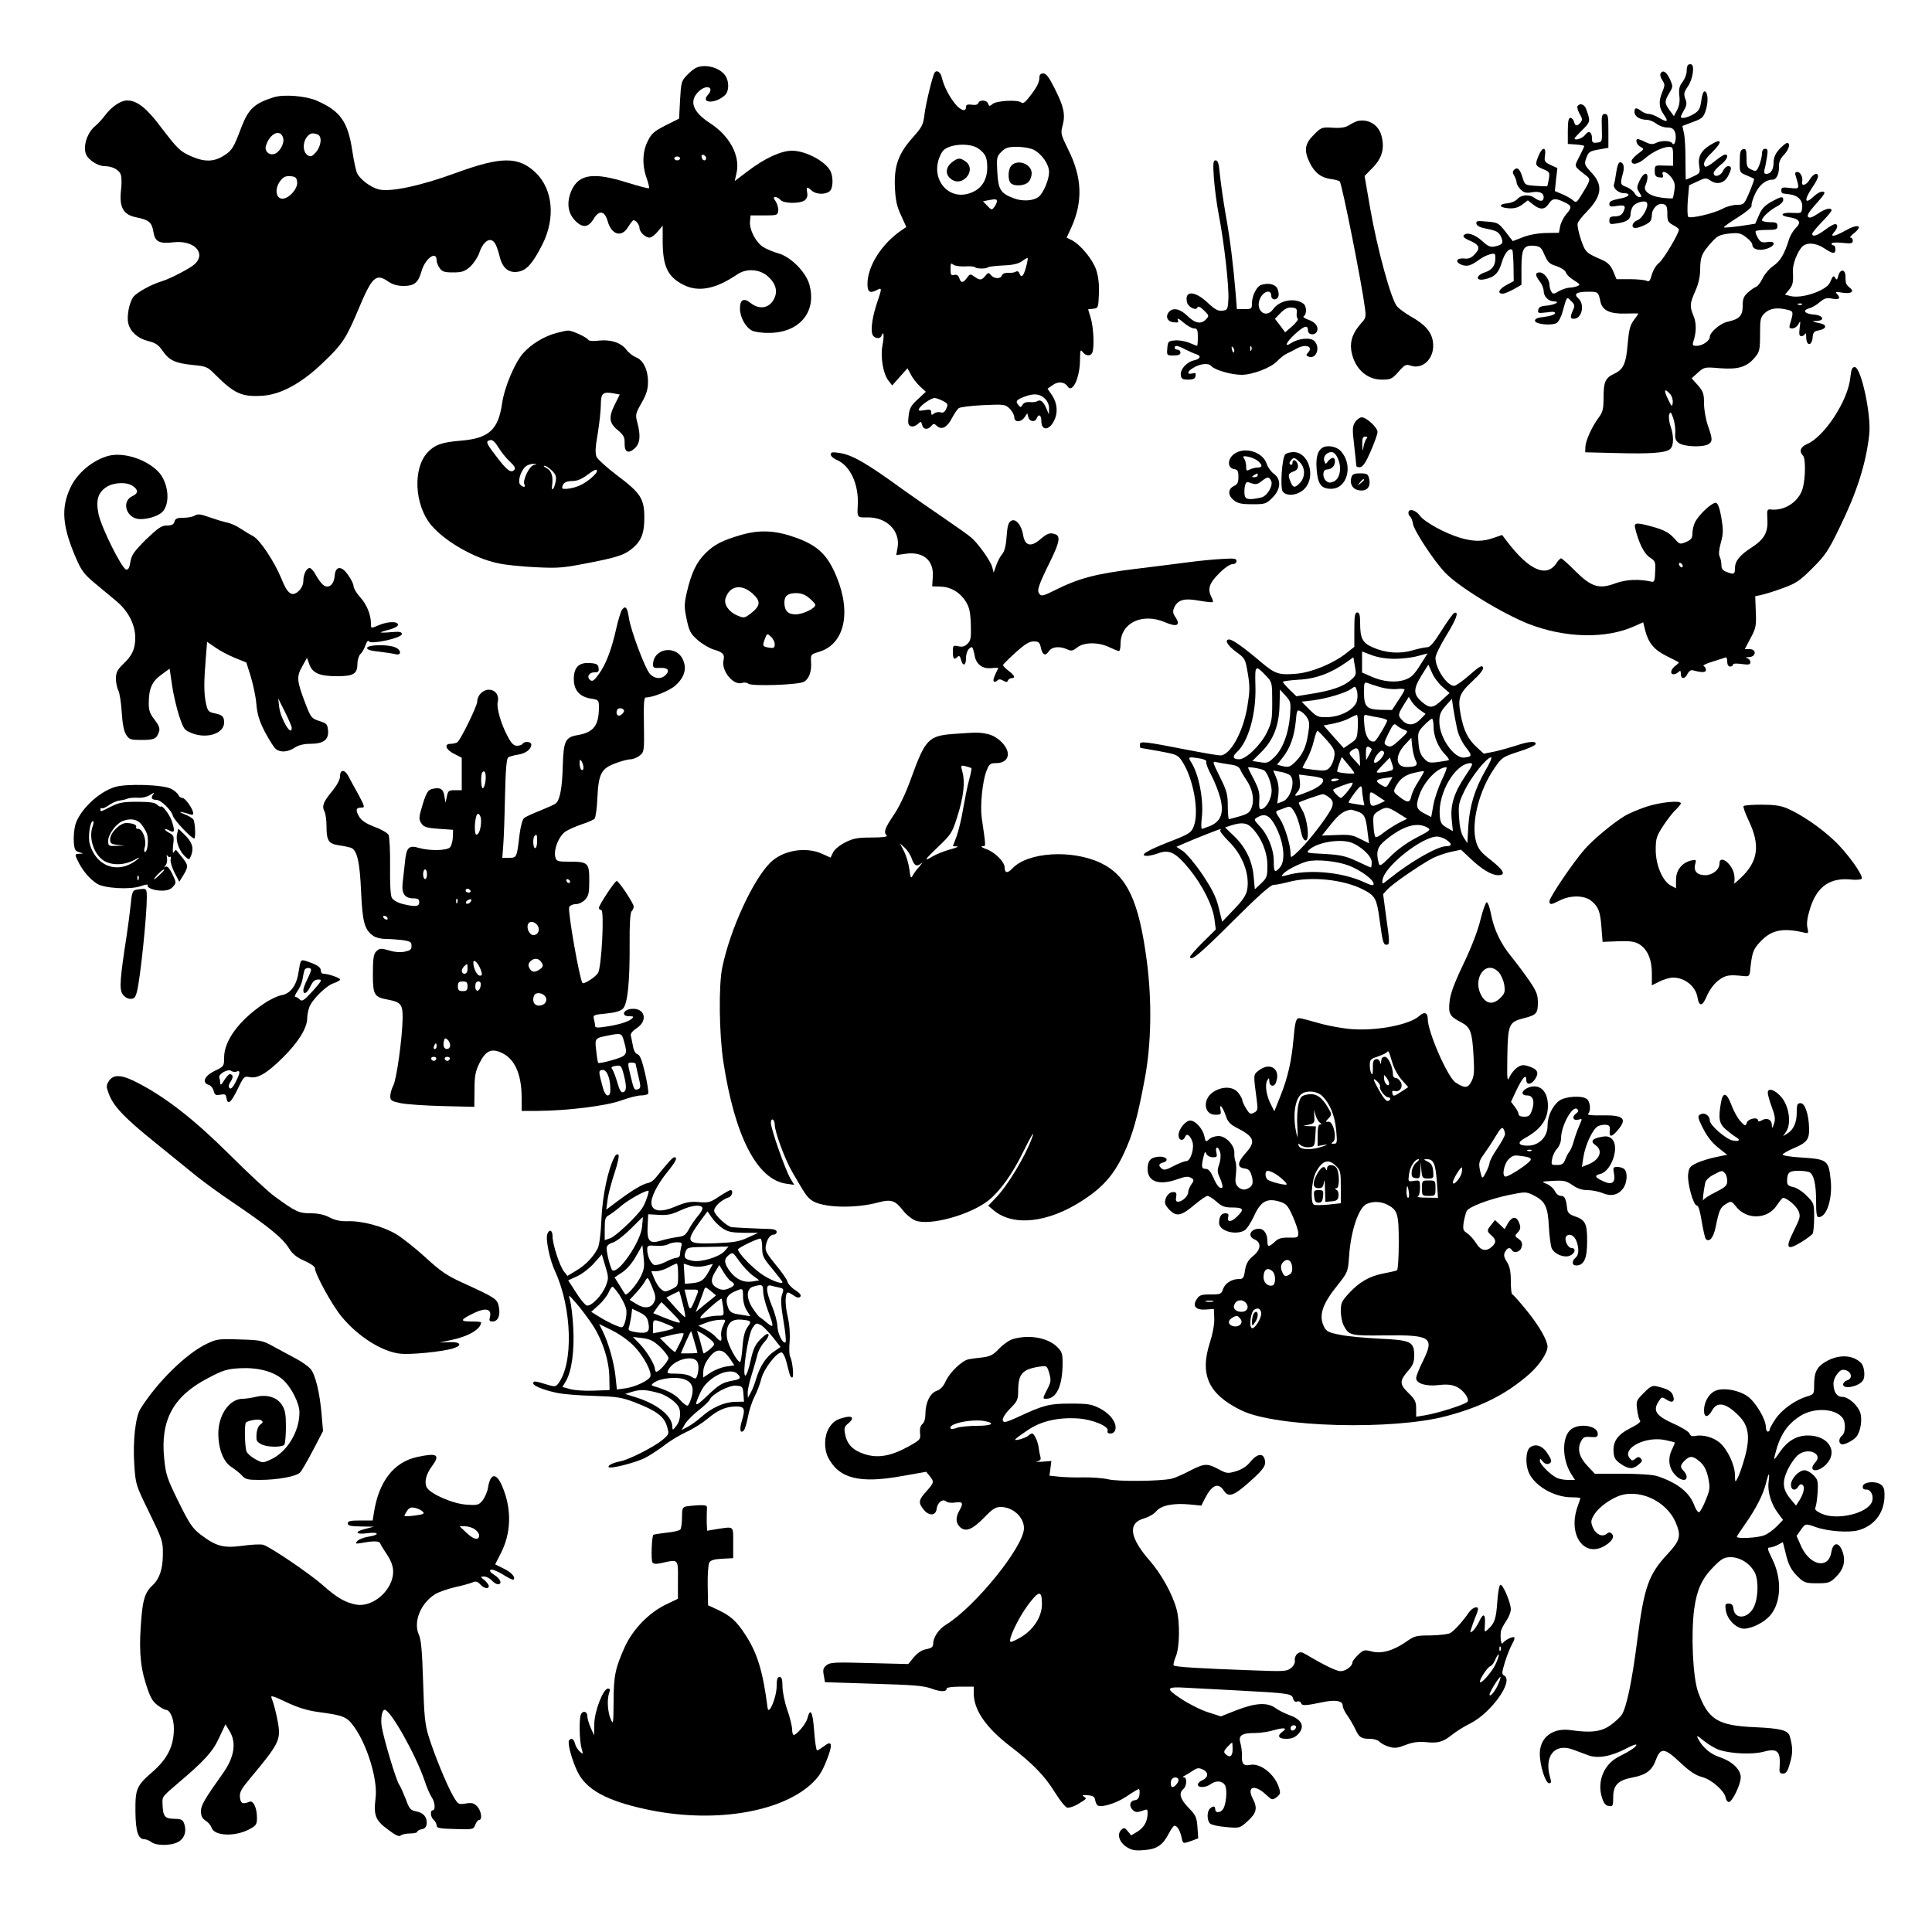 <?xml version="1.0" standalone="no"?>
<!DOCTYPE svg PUBLIC "-//W3C//DTD SVG 20010904//EN"
 "http://www.w3.org/TR/2001/REC-SVG-20010904/DTD/svg10.dtd">
<svg version="1.0" xmlns="http://www.w3.org/2000/svg"
 width="1000pt" height="1000pt" viewBox="0 0 1000 1000"
 preserveAspectRatio="xMidYMid meet">
<g transform="translate(0,1000) scale(0.1,-0.1)"
fill="#000000" stroke="none">
<path d="M8737 9664 c-4 -4 -7 -19 -7 -34 0 -15 -10 -39 -21 -54 -17 -21 -20
-37 -17 -70 4 -28 0 -54 -11 -75 l-17 -32 -22 30 c-27 37 -27 47 -2 89 20 33
20 35 3 73 -18 38 -36 49 -48 29 -4 -6 0 -22 9 -35 14 -21 14 -27 1 -59 -21
-49 -19 -83 6 -118 27 -38 20 -44 -22 -19 -19 12 -43 21 -54 21 -11 0 -29 7
-39 15 -27 20 -36 19 -36 -5 0 -22 28 -40 63 -40 13 0 36 -9 50 -20 14 -11 39
-20 56 -20 24 0 34 -6 41 -25 10 -27 -2 -77 -14 -57 -9 15 -61 16 -87 1 -15
-7 -28 -6 -51 5 -17 9 -35 16 -40 16 -16 0 -7 -30 13 -40 20 -11 20 -12 -13
-36 -18 -14 -33 -30 -33 -37 0 -24 34 -17 68 12 38 34 95 61 127 61 17 0 20
-6 20 -49 l0 -49 -47 1 c-47 2 -48 1 -48 -28 0 -24 5 -31 24 -33 18 -3 22 0
18 12 -10 27 20 18 43 -11 17 -22 21 -37 17 -66 -3 -21 -7 -40 -9 -43 -2 -2
-28 -1 -58 3 -59 7 -96 34 -84 61 27 65 1 89 -30 26 -15 -33 -15 -38 -1 -60
13 -21 14 -24 1 -24 -9 0 -20 9 -26 21 -7 11 -25 25 -41 31 -32 11 -34 17 -20
66 11 37 5 62 -14 62 -7 0 -15 -20 -19 -50 -4 -28 -9 -56 -12 -64 -7 -19 23
-46 52 -46 35 0 29 -17 -8 -25 -59 -12 -68 -16 -68 -32 0 -13 8 -14 40 -9 42
7 48 0 30 -35 -7 -12 -21 -19 -40 -19 -24 0 -30 -4 -30 -21 0 -20 4 -21 42
-15 50 8 68 21 68 50 0 12 6 30 13 39 15 20 63 32 71 18 12 -18 -22 -81 -49
-91 -27 -10 -35 -40 -10 -40 19 0 68 22 77 35 4 5 8 20 8 31 0 34 31 65 58 58
18 -5 22 -13 22 -50 0 -38 4 -45 30 -59 17 -9 30 -19 30 -23 0 -21 -79 -153
-102 -172 -16 -12 -32 -39 -38 -61 -9 -33 -14 -39 -28 -32 -9 4 -48 8 -86 8
l-69 0 -17 41 c-13 30 -28 45 -56 58 -85 37 -88 39 -111 106 -12 36 -20 73
-17 84 3 10 23 36 44 57 81 83 89 139 29 204 -39 42 -40 45 -28 78 11 30 17
35 63 43 l51 9 0 88 c0 78 -2 87 -18 87 -16 0 -18 -8 -16 -72 2 -72 2 -73 -24
-76 -23 -3 -27 0 -27 22 0 34 -18 43 -36 17 -13 -17 -54 -31 -54 -17 0 2 18
22 41 44 42 43 42 44 18 110 -9 23 -33 30 -44 12 -3 -5 2 -23 11 -39 15 -25
15 -32 5 -45 -18 -21 -28 -20 -34 4 -3 11 -11 20 -19 20 -9 0 -13 -18 -13 -68
l0 -67 43 -3 c23 -2 42 -5 42 -8 0 -3 -11 -27 -25 -54 -28 -55 -31 -47 34 -98
26 -20 25 -23 -26 -105 -22 -36 -26 -38 -42 -23 -9 8 -34 22 -55 31 l-38 16 6
60 7 59 -35 16 c-31 15 -34 20 -29 50 7 45 -14 45 -33 -1 -20 -48 -18 -53 22
-70 35 -14 36 -17 31 -51 -4 -20 -7 -37 -9 -38 -2 -1 -28 0 -59 2 -56 4 -56 4
-68 42 -13 44 -27 58 -44 41 -9 -9 -8 -16 1 -31 6 -11 12 -27 12 -35 0 -8 9
-24 21 -36 16 -16 28 -19 54 -15 41 8 65 -1 65 -25 0 -23 -19 -24 -46 -4 -27
20 -68 18 -89 -4 -9 -11 -32 -21 -51 -23 -49 -4 -47 -22 3 -26 31 -2 50 3 72
19 l29 22 28 -22 c35 -28 60 -27 80 4 19 29 34 31 80 9 41 -19 42 -27 9 -65
-13 -16 -27 -44 -30 -62 l-6 -32 -67 -1 c-42 -1 -87 -9 -120 -22 l-52 -20 -20
26 c-54 70 -53 70 -113 75 -51 5 -58 4 -55 -11 2 -12 20 -20 58 -27 45 -9 57
-16 68 -38 16 -33 10 -44 -28 -52 -26 -6 -37 -1 -70 29 -39 35 -82 47 -95 26
-3 -5 9 -16 27 -23 55 -23 62 -40 33 -71 -19 -21 -33 -27 -57 -24 -39 4 -49
-18 -14 -32 29 -11 49 -6 91 25 17 13 42 25 58 29 24 6 27 4 27 -19 0 -40 -16
-62 -55 -75 -46 -15 -49 -45 -3 -36 54 11 75 32 92 90 14 47 39 76 54 62 2 -3
5 -40 6 -83 l1 -78 -37 -20 c-40 -21 -50 -45 -20 -45 9 0 35 11 57 23 l40 23
0 85 c0 102 11 121 64 117 29 -2 38 -9 49 -33 24 -55 29 -60 70 -73 23 -8 44
-22 47 -32 3 -11 22 -29 42 -41 32 -20 34 -23 17 -30 -10 -4 -30 -8 -42 -8
-13 -1 -37 -9 -53 -18 -26 -16 -31 -16 -39 -3 -5 8 -10 24 -10 35 0 29 -28 65
-51 65 -24 0 -24 -15 1 -47 11 -14 20 -36 20 -49 0 -28 25 -54 53 -54 37 0 5
-18 -38 -22 -30 -2 -41 -8 -43 -22 -4 -17 0 -18 43 -13 35 5 46 4 43 -6 -3 -6
-27 -14 -54 -17 -35 -4 -49 -9 -49 -20 0 -18 84 -27 112 -12 10 6 24 32 31 59
23 82 21 79 44 55 19 -18 20 -25 10 -47 -16 -35 -15 -45 4 -45 42 0 58 74 24
105 -27 24 -11 35 53 35 49 0 50 -1 61 -52 10 -45 49 -63 128 -61 37 1 68 1
68 0 0 -2 -11 -18 -24 -35 -19 -26 -25 -51 -31 -120 -8 -103 -22 -134 -69
-156 -47 -22 -56 -42 -56 -124 0 -58 -4 -75 -25 -103 -36 -49 -67 -118 -69
-151 l-1 -29 160 -4 c182 -5 260 1 281 22 18 18 18 69 0 119 -7 22 -10 48 -6
59 6 17 9 13 21 -20 7 -22 12 -56 10 -76 -2 -29 2 -40 20 -53 27 -18 119 -22
150 -6 24 13 24 27 -1 97 -11 32 -20 83 -20 115 0 50 -4 62 -32 94 l-32 36 33
30 c32 28 34 29 115 22 94 -7 138 6 181 58 22 27 25 38 25 117 0 81 2 89 25
111 27 25 65 30 119 16 29 -7 30 -11 11 -73 -6 -19 -3 -23 12 -23 11 0 25 10
32 23 10 19 11 16 6 -20 -4 -33 -2 -43 9 -43 8 0 17 6 19 13 3 6 6 -3 6 -20 1
-45 29 -45 33 -1 2 28 8 34 32 38 39 7 45 28 9 36 -45 10 -50 12 -20 13 46 2
34 29 -15 33 -47 3 -61 22 -24 32 13 3 38 17 55 32 25 21 36 24 66 18 36 -6
44 2 23 25 -11 11 -5 12 28 6 47 -7 65 6 37 27 -10 7 -18 19 -19 26 -1 6 -2
23 -2 37 -3 33 -28 32 -37 -2 -5 -21 -8 -24 -15 -13 -10 16 -12 15 -28 -22
-18 -42 -147 -86 -206 -70 l-27 7 20 24 c21 24 24 40 21 97 -2 35 22 99 47
126 23 25 72 22 115 -7 45 -30 58 -31 58 -5 0 11 -4 20 -10 20 -5 0 -10 4 -10
9 0 6 24 7 55 4 47 -5 55 -3 55 11 0 9 -5 16 -11 16 -7 0 0 9 15 21 54 43 22
53 -45 14 -54 -30 -80 -34 -56 -7 20 22 22 42 5 42 -7 0 -31 -14 -52 -30 -40
-30 -66 -38 -66 -20 0 5 23 33 50 61 28 28 50 55 50 60 0 17 -34 9 -72 -18
-27 -18 -42 -23 -49 -16 -8 8 5 28 42 69 43 48 50 60 35 62 -10 2 -30 -8 -45
-22 -50 -48 -56 -24 -11 43 17 24 30 50 30 58 0 24 -25 14 -44 -18 -17 -29
-44 -35 -38 -9 5 22 -9 50 -25 50 -11 0 -14 -6 -8 -22 20 -67 21 -66 -29 -61
-38 5 -46 3 -46 -11 0 -9 3 -17 8 -17 4 -1 20 -3 36 -5 42 -5 68 -32 64 -68
-3 -30 -4 -30 -49 -28 -58 4 -73 -13 -20 -22 55 -8 67 -27 36 -56 -13 -13 -29
-39 -35 -59 -24 -76 -44 -111 -81 -137 -21 -14 -46 -44 -56 -65 -10 -21 -25
-41 -34 -44 -9 -3 -29 -17 -43 -30 -21 -19 -26 -33 -26 -69 0 -50 -17 -68 -77
-81 -37 -7 -93 -55 -93 -78 0 -21 -38 -47 -68 -47 -21 0 -23 3 -17 23 16 49
16 95 1 131 -21 51 -20 64 9 130 17 38 25 75 25 114 1 63 8 81 59 138 30 33
41 39 90 45 49 5 60 3 89 -19 17 -13 32 -30 32 -38 0 -24 34 -34 73 -22 48 15
51 43 4 35 -28 -4 -35 -1 -49 23 -9 16 -14 31 -10 34 3 3 29 6 59 6 46 0 53 3
53 20 0 17 -7 20 -40 20 -22 0 -40 5 -40 10 0 15 40 52 78 72 18 9 32 24 32
33 0 21 -10 19 -63 -10 -34 -20 -50 -37 -63 -70 l-19 -43 -78 -12 c-44 -6 -81
-9 -84 -7 -2 3 30 26 72 52 44 28 74 53 71 60 -2 7 6 35 18 61 22 47 55 74 91
74 20 0 34 30 33 69 -1 22 7 40 25 59 27 28 36 62 17 62 -6 0 -24 -15 -40 -32
-21 -23 -29 -43 -30 -68 0 -38 -14 -60 -38 -60 -10 0 -12 7 -9 23 4 12 9 41
13 65 5 35 4 42 -10 42 -10 0 -16 -9 -16 -25 0 -14 -7 -41 -14 -60 -14 -33
-17 -34 -40 -23 -23 10 -26 17 -26 60 0 41 -3 49 -17 46 -14 -3 -18 -15 -18
-62 -1 -58 -1 -59 34 -73 20 -8 38 -17 40 -19 2 -2 -9 -33 -24 -69 -27 -63
-29 -65 -64 -65 -20 0 -55 -9 -76 -21 -48 -25 -166 -52 -177 -41 -4 4 -5 43
-2 86 l7 77 43 20 c40 19 44 20 68 4 34 -23 72 -13 91 25 19 37 19 50 0 50 -9
0 -21 -11 -27 -25 -12 -27 -48 -35 -48 -11 0 8 16 27 35 42 34 26 46 54 24 54
-7 0 -31 -16 -54 -35 -23 -19 -45 -31 -49 -28 -14 14 -4 36 34 73 58 57 54 78
-7 40 -48 -29 -66 -62 -58 -108 6 -36 4 -39 -30 -55 -20 -9 -37 -17 -39 -17
-1 0 -2 46 -2 103 0 56 -3 118 -8 138 l-8 37 53 20 c47 17 56 24 67 58 15 44
13 96 -4 101 -7 2 -14 -17 -18 -47 -6 -43 -12 -54 -39 -70 -31 -19 -67 -27
-67 -14 0 3 8 19 17 35 14 24 15 35 6 58 -9 25 -7 34 13 63 25 35 37 108 18
115 -5 2 -13 0 -17 -3z m590 -1240 c-3 -3 -12 -4 -19 -1 -8 3 -5 6 6 6 11 1
17 -2 13 -5z m-683 -463 c10 -11 16 -31 14 -45 -3 -24 -5 -23 -25 19 -23 47
-18 58 11 26z"/>
<path d="M3605 9650 c-11 -4 -33 -22 -50 -40 -28 -29 -30 -37 -35 -127 l-5
-97 -70 -35 c-59 -30 -74 -43 -92 -81 -28 -54 -30 -126 -6 -192 9 -26 15 -50
12 -52 -3 -3 -54 11 -113 29 -173 55 -250 44 -288 -41 -26 -61 -20 -115 18
-155 38 -40 69 -38 96 7 28 48 58 44 73 -10 20 -72 73 -87 106 -31 12 19 24
35 28 35 13 0 31 -24 31 -40 0 -21 31 -50 52 -50 9 0 28 14 42 31 l26 31 0
-84 c1 -127 26 -180 105 -221 78 -41 168 -24 280 52 47 33 116 29 159 -9 42
-37 53 -78 32 -118 -25 -48 -75 -56 -120 -21 -36 29 -56 19 -56 -28 0 -44 28
-96 62 -114 13 -7 53 -13 90 -12 157 1 247 110 207 251 -18 64 -96 143 -161
161 -25 7 -60 21 -77 32 -38 23 -73 90 -69 132 l3 32 70 0 c66 0 70 1 73 23 2
13 -4 34 -12 48 -14 20 -14 24 -2 24 7 0 19 -7 26 -15 16 -19 99 -20 125 -2
12 10 16 22 13 40 -6 31 -1 33 24 10 22 -20 71 -21 92 -3 19 15 20 76 3 107
-29 51 -127 102 -197 103 -57 0 -142 -39 -231 -107 l-66 -50 10 45 c18 87 -37
189 -137 254 -90 58 -111 114 -61 163 39 40 86 25 49 -16 -40 -45 39 -47 88
-2 22 20 23 71 2 102 -29 41 -101 61 -149 41z m50 -468 c0 -18 -20 -15 -23 4
-3 10 1 15 10 12 7 -3 13 -10 13 -16z m-135 -2 c0 -5 -7 -10 -15 -10 -8 0 -15
5 -15 10 0 6 7 10 15 10 8 0 15 -4 15 -10z"/>
<path d="M4837 9623 c-11 -19 -46 -163 -52 -216 -6 -52 -12 -64 -60 -118 -75
-84 -98 -148 -93 -259 3 -66 10 -99 32 -145 l27 -60 -28 -19 c-102 -71 -173
-185 -173 -276 0 -43 13 -50 51 -30 24 13 24 7 0 -63 -24 -70 -35 -138 -26
-166 7 -23 41 -29 48 -8 11 30 14 -3 5 -49 -12 -61 3 -151 32 -186 l18 -23 40
45 39 44 18 -33 c9 -19 31 -46 47 -61 l30 -28 -42 -39 c-35 -32 -43 -47 -47
-86 -5 -37 -2 -48 11 -53 10 -4 25 1 35 10 17 16 19 16 24 -4 6 -24 29 -26 47
-5 12 14 15 14 31 -1 24 -21 53 -5 78 45 11 20 25 42 33 48 7 6 64 13 127 16
110 5 115 4 138 -19 12 -13 23 -32 23 -44 0 -27 34 -27 53 0 l14 21 6 -21 c6
-23 35 -27 43 -5 10 25 24 17 24 -14 0 -51 39 -51 65 0 22 41 18 91 -9 132
l-24 35 27 19 c27 20 61 17 76 -6 25 -41 65 43 65 138 1 49 2 54 14 39 16 -22
42 -23 50 -2 11 28 6 130 -8 177 l-14 46 27 3 c25 3 26 5 29 77 2 49 -3 90
-14 124 -18 54 -80 129 -125 153 l-28 14 24 52 c61 135 56 261 -16 404 -38 78
-40 84 -29 124 15 57 7 97 -41 192 -29 58 -44 78 -59 78 -14 0 -20 -7 -20 -21
0 -25 -14 -53 -53 -102 -22 -28 -32 -35 -42 -27 -18 15 -127 9 -147 -8 -16
-13 -18 -13 -24 2 -7 19 -43 21 -50 3 -3 -9 -16 -12 -34 -9 -23 3 -30 0 -30
-12 0 -26 -26 -19 -55 15 -32 39 -60 94 -70 137 -6 29 -27 43 -38 25z m230
-394 c35 -27 42 -44 43 -94 0 -62 -25 -105 -73 -128 -129 -61 -237 78 -161
206 25 42 145 52 191 16z m283 -4 c43 -22 80 -76 80 -116 0 -38 -29 -107 -53
-127 -27 -22 -84 -26 -131 -8 -67 26 -79 44 -84 135 -4 75 -3 81 21 105 22 22
35 26 82 26 31 0 69 -7 85 -15z m-190 -267 c0 -7 -7 -21 -14 -30 -12 -16 -14
-16 -35 6 l-23 24 24 5 c42 8 48 7 48 -5z m150 -343 c-13 -47 -24 -56 -34 -29
-3 9 -11 12 -18 8 -7 -5 -24 -7 -39 -6 -16 1 -29 -4 -33 -13 -7 -20 -40 -19
-57 1 -12 15 -15 14 -31 -6 -18 -22 -27 -22 -60 2 -15 11 -20 9 -33 -10 -20
-28 -32 -28 -40 -1 -5 14 -13 19 -26 16 -16 -4 -19 0 -19 30 0 30 2 34 14 23
8 -6 35 -10 60 -9 25 2 48 0 52 -4 9 -9 58 -9 67 -1 3 4 39 8 79 10 52 2 79 9
98 22 14 11 27 18 29 16 2 -2 -2 -24 -9 -49z m97 -677 c15 -14 23 -33 23 -52
l-1 -31 -13 31 c-16 37 -31 48 -48 37 -7 -4 -25 -6 -40 -4 -16 1 -30 -4 -35
-14 -9 -15 -11 -15 -23 0 -15 18 -9 26 33 42 49 18 78 15 104 -9z m-527 -13
c27 -14 28 -18 18 -40 -8 -18 -17 -24 -30 -19 -10 3 -25 0 -33 -6 -12 -10 -15
-9 -15 5 0 15 -6 17 -35 12 -29 -5 -34 -3 -27 9 11 19 62 54 80 54 7 0 26 -7
42 -15z"/>
<path d="M4926 9159 c-30 -24 -34 -59 -8 -82 25 -23 58 -21 82 3 27 27 26 65
-2 84 -29 21 -40 20 -72 -5z"/>
<path d="M5236 9144 c-19 -18 -21 -75 -4 -92 18 -18 73 -14 91 6 10 10 17 30
17 45 0 47 -70 75 -104 41z"/>
<path d="M1415 9496 c-98 -31 -129 -60 -165 -153 -41 -109 -49 -122 -92 -149
-51 -32 -99 -33 -166 -4 -61 27 -71 37 -159 152 -74 99 -124 138 -175 138 -33
0 -81 -32 -114 -77 -16 -21 -39 -46 -52 -56 -47 -39 -68 -123 -39 -159 21 -27
61 -48 89 -48 41 0 78 -21 84 -47 4 -13 4 -50 0 -81 -9 -86 13 -124 80 -137
65 -13 80 -26 88 -75 8 -51 30 -63 105 -54 105 12 170 -56 109 -113 -24 -22
-126 -75 -168 -88 -55 -16 -131 -58 -149 -81 -22 -28 -36 -101 -27 -138 11
-44 49 -77 101 -91 40 -9 55 -20 76 -50 34 -50 66 -65 156 -74 70 -7 77 -9
116 -49 101 -101 140 -118 251 -110 94 8 200 67 308 171 101 96 120 126 184
278 69 165 90 185 150 144 26 -18 50 -25 84 -25 54 0 75 17 91 74 19 68 79
112 79 58 0 -10 7 -28 16 -40 12 -18 25 -22 69 -22 46 0 60 5 88 29 18 17 39
48 47 70 15 48 43 76 65 67 16 -6 27 -27 44 -94 15 -53 48 -77 95 -68 43 8 75
45 123 140 69 136 55 286 -34 372 -89 85 -178 85 -413 -1 -182 -67 -342 -101
-401 -85 -41 11 -93 50 -110 82 -6 11 -17 62 -25 114 -23 155 -62 210 -187
264 -57 24 -171 33 -222 16z m51 -212 c7 -29 -22 -77 -50 -82 -26 -5 -47 17
-40 42 20 67 77 92 90 40z m178 20 c24 -9 19 -59 -8 -91 -20 -23 -28 -26 -43
-17 -24 15 -28 59 -8 90 16 24 31 29 59 18z m-106 -247 c4 -35 -47 -90 -80
-85 -32 4 -36 55 -7 92 16 21 28 26 53 24 26 -2 32 -8 34 -31z"/>
<path d="M7025 9373 c-10 -3 -30 -13 -44 -22 -18 -11 -42 -15 -83 -12 -57 3
-60 2 -98 -37 -47 -46 -52 -82 -20 -146 25 -51 60 -77 111 -83 22 -3 42 -9 44
-13 13 -21 114 -529 130 -655 6 -44 4 -53 -17 -75 -45 -50 -61 -93 -54 -143
14 -90 77 -152 158 -152 46 0 53 3 87 41 32 37 39 40 64 31 65 -21 125 43 114
123 -7 51 -40 90 -113 131 -28 16 -60 39 -72 52 -31 33 -104 301 -140 509
l-29 167 42 43 c49 50 63 101 45 167 -15 56 -70 88 -125 74z"/>
<path d="M6283 9078 c4 -51 15 -138 26 -193 27 -139 53 -369 49 -435 -3 -52
-5 -55 -31 -58 -22 -3 -39 6 -77 42 -66 62 -121 63 -106 1 7 -26 48 -45 54
-26 3 8 15 3 33 -15 27 -26 28 -29 12 -46 -25 -28 -58 -22 -97 17 -38 37 -75
45 -96 20 -19 -23 -8 -50 24 -53 24 -3 28 -1 22 13 -4 11 8 5 29 -14 20 -17
45 -31 55 -31 17 0 20 -7 20 -45 0 -25 -2 -45 -4 -45 -2 0 -20 7 -41 16 -20 8
-53 14 -73 12 -35 -3 -37 -5 -40 -40 -3 -37 -3 -38 32 -38 25 0 36 4 36 15 0
8 -7 15 -15 15 -8 0 -15 5 -15 10 0 15 17 12 58 -10 20 -10 45 -21 55 -24 26
-8 20 -24 -12 -31 -38 -8 -74 -47 -69 -77 2 -19 9 -23 38 -23 26 0 36 5 38 19
3 15 0 18 -17 13 -28 -7 -27 9 2 27 37 24 82 29 97 11 17 -20 103 -45 156 -45
58 0 153 37 185 71 15 16 37 33 50 39 13 6 35 17 49 25 48 28 92 11 58 -23 -9
-9 -7 -13 5 -18 40 -15 63 48 30 81 -19 20 -83 14 -120 -11 -39 -25 -26 5 20
47 47 43 67 49 67 19 0 -25 38 -28 47 -4 9 24 -9 47 -47 60 -20 7 -28 14 -21
18 15 10 14 51 -1 63 -43 34 -125 20 -158 -27 -39 -55 -98 -3 -66 59 19 36 56
43 56 11 0 -24 28 -27 37 -4 3 8 1 26 -5 40 -12 24 -49 32 -87 18 -22 -9 -45
-57 -45 -94 0 -28 -2 -30 -39 -30 l-39 0 -6 78 c-13 153 -28 279 -52 412 -13
74 -26 168 -30 208 -5 55 -10 72 -22 72 -13 0 -14 -14 -9 -92z m429 -697 c-2
-13 0 -27 5 -30 5 -3 -8 -21 -28 -39 l-37 -32 -26 35 -27 35 30 31 c22 22 38
29 58 27 23 -2 27 -7 25 -27z m-324 -202 c-3 -8 -7 -3 -11 10 -4 17 -3 21 5
13 5 -5 8 -16 6 -23z m89 9 c-3 -8 -6 -5 -6 6 -1 11 2 17 5 13 3 -3 4 -12 1
-19z"/>
<path d="M2879 8276 c-62 -16 -129 -57 -171 -104 -43 -48 -97 -176 -109 -259
-20 -138 -68 -182 -215 -194 -97 -8 -134 -21 -171 -61 -77 -82 -68 -271 18
-375 70 -84 222 -172 345 -198 38 -9 128 -18 199 -21 119 -6 143 -3 285 25
122 24 163 37 195 59 61 43 80 83 80 173 0 98 -19 127 -143 220 -51 39 -98 81
-104 94 -8 18 -7 49 6 122 9 55 16 122 16 150 0 57 11 67 65 57 l33 -6 -24
-48 c-35 -69 -32 -99 13 -136 31 -26 37 -37 36 -68 -1 -47 19 -57 53 -26 27
26 31 64 13 132 -11 41 -10 47 22 103 26 46 33 71 33 110 0 62 -26 113 -63
126 -15 6 -37 23 -49 39 -27 36 -81 54 -143 47 -29 -4 -51 -2 -55 5 -8 13 -84
48 -104 47 -8 0 -36 -6 -61 -13z m-240 -665 c26 -25 31 -35 22 -44 -17 -17
-38 -1 -93 72 -53 69 -56 78 -30 83 11 3 25 -10 42 -38 14 -23 40 -56 59 -73z
m124 -18 c-24 -5 -61 -83 -48 -102 8 -14 -8 -14 -22 0 -14 14 -1 64 23 90 10
11 29 18 43 18 23 -2 23 -2 4 -6z m94 -29 c20 -20 24 -31 19 -57 -8 -41 -24
-56 -18 -17 6 44 -4 75 -30 88 -13 6 -17 11 -10 11 7 1 24 -11 39 -25z m233
-2 c0 -15 -55 -61 -92 -76 -34 -15 -88 -22 -88 -12 0 24 17 36 50 36 25 0 49
9 76 29 41 31 54 36 54 23z"/>
<path d="M9577 8044 c-12 -118 -135 -306 -225 -343 -33 -14 -41 -38 -20 -59
14 -14 14 -113 -1 -169 -19 -69 -94 -119 -166 -110 -18 2 -20 -3 -17 -50 4
-69 -16 -104 -82 -147 -62 -40 -86 -70 -86 -108 0 -31 -6 -33 -44 -18 -19 7
-26 17 -26 35 0 15 -4 34 -9 44 -6 11 -4 36 6 72 13 47 13 67 3 128 -8 46 -17
74 -27 78 -17 7 -87 -57 -109 -99 -8 -15 -14 -41 -14 -58 0 -25 -6 -33 -32
-45 -32 -13 -34 -13 -58 14 -30 35 -58 49 -125 67 -74 20 -88 19 -82 -8 19
-79 47 -134 76 -153 29 -19 31 -23 28 -75 -1 -43 -5 -54 -17 -51 -67 15 -133
12 -188 -8 -85 -32 -125 -20 -210 65 -35 35 -67 64 -72 64 -4 0 -15 -11 -24
-25 -51 -77 -142 -37 -256 113 l-25 33 -44 -15 c-55 -20 -103 -20 -172 0 -79
23 -186 82 -210 115 -21 30 -59 39 -59 15 0 -8 4 -17 9 -20 5 -3 12 -21 15
-39 7 -37 108 -190 165 -250 70 -74 294 -211 432 -266 190 -74 401 -79 549
-12 l45 20 11 -44 c17 -64 46 -99 111 -131 32 -16 60 -30 62 -32 3 -1 -5 -9
-17 -18 -24 -17 -30 -44 -9 -44 7 0 18 5 25 12 9 9 12 7 12 -10 0 -29 22 -28
35 1 6 12 17 20 25 18 49 -13 70 -13 70 2 0 8 -6 17 -12 20 -7 2 12 12 42 21
30 9 61 20 68 22 8 4 12 -3 12 -20 0 -16 6 -26 15 -26 8 0 15 4 15 10 0 6 18
7 45 3 37 -5 45 -3 45 10 0 9 -8 18 -17 20 -11 3 -7 5 10 6 37 1 40 41 3 41
l-25 0 30 57 c28 52 30 65 27 137 l-3 80 33 7 c18 4 68 19 110 35 67 24 87 37
153 103 68 68 83 91 141 211 90 184 136 329 153 480 12 100 -42 350 -75 350
-14 0 -18 -12 -23 -56z m-867 -975 c0 -6 -4 -7 -10 -4 -5 3 -10 11 -10 16 0 6
5 7 10 4 6 -3 10 -11 10 -16z"/>
<path d="M7014 7815 c-14 -22 -15 -36 -5 -119 6 -52 11 -100 11 -106 0 -6 9
-10 20 -8 15 2 30 25 55 83 19 44 35 88 35 99 0 23 -57 76 -82 76 -9 0 -25
-11 -34 -25z m58 -87 c-6 -7 -12 -26 -15 -43 -3 -24 -4 -22 -6 13 -1 33 3 42
15 42 12 0 14 -3 6 -12z"/>
<path d="M6844 7682 c-25 -16 -34 -53 -29 -113 6 -76 24 -99 75 -99 85 0 116
125 49 196 -22 24 -71 32 -95 16z m82 -58 c20 -47 9 -102 -22 -116 -17 -8 -27
-8 -39 2 -22 18 -20 60 3 60 10 0 23 5 30 12 15 15 16 48 1 48 -7 0 -18 -8
-25 -17 -12 -17 -13 -17 -19 0 -9 22 11 47 37 47 12 0 24 -12 34 -36z"/>
<path d="M6386 7649 c-34 -27 -33 -72 2 -77 18 -3 22 -10 22 -40 0 -29 -5 -39
-22 -47 -33 -15 -34 -49 -2 -74 21 -17 41 -21 96 -21 66 0 72 2 104 34 44 44
47 95 7 124 -14 10 -31 34 -37 52 -21 63 -117 90 -170 49z m126 -36 c24 -21
23 -33 -3 -33 -11 0 -29 -5 -40 -10 -17 -9 -19 -7 -19 18 0 15 -6 34 -12 41
-19 20 51 5 74 -16z m-2 -73 c0 -5 -8 -10 -17 -10 -15 0 -16 2 -3 10 19 12 20
12 20 0z m69 -28 c13 -24 -20 -80 -51 -87 -63 -14 -83 -11 -86 14 -2 12 -1 34
2 47 6 21 9 22 33 13 22 -8 32 -6 52 10 33 25 38 25 50 3z"/>
<path d="M4300 7647 c0 -8 14 -20 30 -27 70 -29 115 -125 110 -233 -4 -66 -4
-66 48 -65 100 2 172 -68 158 -155 l-7 -40 51 7 c90 12 145 -36 138 -121 l-3
-48 40 -1 c54 -1 100 -27 131 -73 21 -33 26 -53 29 -121 2 -71 0 -85 -17 -102
-14 -14 -27 -18 -48 -13 -27 6 -28 4 -28 -29 0 -37 6 -44 25 -25 7 7 12 3 17
-15 9 -37 26 -32 26 7 0 30 14 57 31 57 3 0 9 -18 13 -40 8 -49 41 -74 91 -68
19 2 34 2 32 -1 -21 -40 -29 -62 -23 -68 3 -4 11 -2 17 4 9 9 17 8 32 0 15 -9
21 -9 24 1 3 6 11 12 19 12 22 0 16 14 -17 39 -16 12 -29 26 -27 30 2 4 31 33
65 64 48 43 70 57 93 57 26 0 31 -5 37 -30 8 -40 23 -48 41 -22 16 25 56 29
96 11 21 -10 29 -8 52 10 35 28 110 28 166 1 23 -11 45 -20 50 -20 4 0 8 17 8
38 0 108 112 162 231 111 60 -26 81 -16 54 25 -15 22 -16 32 -7 52 19 40 52
49 128 35 37 -6 68 -10 71 -7 3 2 0 13 -6 24 -22 42 -13 73 38 123 27 28 57
49 70 49 12 0 21 6 21 16 0 13 -11 15 -72 11 -40 -2 -116 -9 -168 -16 -52 -7
-181 -23 -286 -36 -203 -25 -291 -48 -416 -111 -58 -29 -68 -31 -78 -18 -15
17 -5 45 61 179 42 86 48 119 23 129 -28 11 -43 6 -79 -25 -48 -42 -80 -35
-89 20 -8 53 -39 90 -63 75 -14 -8 -19 -28 -23 -82 -3 -47 -11 -76 -22 -89
-10 -11 -24 -37 -31 -58 l-14 -39 -7 28 c-8 31 -69 118 -107 152 -13 12 -78
58 -144 103 -66 45 -160 110 -210 146 -191 139 -264 181 -332 191 -35 5 -43 4
-43 -9z"/>
<path d="M6652 7648 c-17 -21 -27 -175 -12 -193 21 -26 78 -19 111 14 62 62
24 191 -56 191 -18 0 -37 -6 -43 -12z m75 -40 c29 -27 30 -76 3 -106 -27 -29
-38 -28 -50 4 -15 37 -13 43 16 54 18 7 24 16 22 32 -4 25 -28 37 -28 13 0 -9
-5 -13 -10 -10 -8 5 -7 11 1 21 15 18 19 18 46 -8z"/>
<path d="M563 7641 c-82 -21 -165 -90 -200 -168 -48 -104 -40 -199 30 -361 28
-65 42 -84 97 -130 36 -30 86 -72 113 -94 61 -51 97 -121 97 -188 0 -60 -15
-92 -64 -139 -29 -28 -36 -42 -36 -74 0 -21 6 -48 12 -60 7 -12 15 -63 18
-113 4 -62 11 -99 23 -117 16 -25 23 -27 81 -27 65 0 78 6 90 46 4 15 -3 32
-24 59 -24 30 -30 48 -30 84 0 76 16 113 64 148 l44 32 12 -82 c6 -45 23 -117
36 -159 25 -74 27 -77 70 -94 77 -29 164 0 164 56 0 32 -9 40 -54 49 -27 6
-32 13 -40 51 -11 51 -11 108 -1 231 l7 87 42 -29 c22 -16 68 -40 101 -54 l60
-24 23 -73 c12 -40 26 -104 29 -143 5 -54 15 -87 45 -145 22 -41 47 -81 56
-87 23 -19 63 -16 97 7 20 13 47 20 80 20 69 0 97 21 93 68 -3 34 -7 38 -45
50 -40 13 -44 17 -72 90 -45 117 -47 140 -17 192 l25 45 12 -33 c16 -46 53
-62 143 -62 86 0 106 12 106 65 0 18 7 41 15 49 9 8 21 29 27 47 7 19 13 27
18 19 11 -17 170 18 170 38 0 11 -11 14 -55 10 -30 -3 -55 -3 -55 -1 0 1 20 8
45 14 26 7 45 17 45 25 0 19 -51 18 -97 -1 -45 -19 -43 -19 -43 8 0 45 -22 99
-56 136 -19 21 -34 47 -34 57 0 10 -12 35 -27 56 -35 52 -67 50 -71 -4 -4 -47
-34 -68 -61 -44 -10 9 -27 32 -37 51 -10 19 -24 35 -31 35 -17 0 -33 -33 -33
-68 0 -17 -9 -37 -24 -51 -34 -32 -58 -16 -89 63 -36 88 -112 203 -147 221
-16 8 -45 26 -65 39 -20 14 -50 27 -68 31 -18 3 -58 16 -91 27 -46 17 -62 19
-77 10 -10 -7 -37 -12 -60 -12 -32 0 -42 -4 -46 -20 -4 -15 -14 -20 -39 -20
-28 0 -45 -12 -108 -72 -62 -62 -75 -80 -81 -116 -5 -31 -11 -42 -22 -40 -22
4 -128 216 -143 287 -15 73 -3 113 44 142 38 23 104 25 134 3 29 -20 28 -38
-3 -52 -53 -24 -37 -103 24 -117 37 -8 106 10 131 35 44 44 32 156 -23 211
-63 63 -177 99 -254 80z m947 -1408 c0 -50 -57 44 -65 108 l-5 44 35 -70 c19
-38 35 -75 35 -82z"/>
<path d="M6995 7530 c-10 -31 4 -59 31 -66 47 -12 72 14 60 61 -5 21 -12 25
-46 25 -30 0 -40 -4 -45 -20z m65 -14 c0 -2 -8 -10 -17 -17 -16 -13 -17 -12
-4 4 13 16 21 21 21 13z"/>
<path d="M3835 7231 c-96 -28 -137 -49 -182 -93 -48 -47 -75 -104 -98 -204
-14 -62 -14 -77 -1 -139 13 -61 20 -75 56 -107 24 -21 61 -43 84 -50 48 -14
58 -25 51 -55 -13 -54 50 -132 95 -118 12 4 27 2 34 -4 17 -14 258 -6 287 10
26 14 41 54 37 103 -2 38 -2 39 41 52 131 39 169 200 91 389 -47 114 -98 162
-213 203 -103 37 -186 41 -282 13z m61 -304 c43 -39 41 -63 -11 -103 -32 -24
-35 -24 -68 -10 -44 18 -71 57 -62 88 21 67 83 78 141 25z m293 -23 c17 -14
31 -30 31 -35 0 -18 -65 -49 -102 -49 -40 0 -58 19 -58 62 0 34 18 48 61 48
26 0 47 -8 68 -26z m-179 -239 c0 -18 -5 -21 -30 -17 -33 5 -35 8 -20 48 10
26 11 26 30 9 11 -10 20 -28 20 -40z"/>
<path d="M3220 6845 c-6 -8 -20 -52 -30 -97 -24 -108 -53 -186 -91 -238 -24
-33 -33 -39 -44 -30 -20 16 -7 40 22 40 20 0 24 4 21 23 -2 18 -10 23 -45 25
-57 4 -83 -22 -83 -83 0 -57 30 -92 89 -101 39 -6 41 -8 41 -44 0 -95 -27
-131 -111 -145 -63 -11 -72 -30 -76 -157 -3 -117 -15 -179 -36 -196 -6 -6 -43
-22 -82 -38 -38 -15 -76 -32 -83 -39 -8 -7 -18 -45 -23 -86 -14 -118 -14 -119
-54 -119 l-35 0 5 68 c3 37 7 152 9 256 3 134 8 191 17 196 6 4 29 11 50 14
40 6 69 28 69 52 0 16 -36 19 -45 4 -3 -5 -16 -10 -29 -10 -17 0 -29 12 -48
48 -34 62 -59 149 -52 177 9 36 -12 65 -46 65 -31 0 -60 -30 -60 -62 0 -22
-87 -200 -103 -210 -6 -4 -22 -8 -35 -8 -36 0 -24 -32 21 -53 l37 -19 0 -84 0
-84 -35 0 c-32 0 -36 -3 -42 -32 l-7 -33 -6 35 c-5 37 -23 47 -65 36 -19 -5
-28 -19 -45 -72 -24 -79 -24 -84 -6 -110 11 -15 30 -20 88 -24 l73 -5 -1 -37
c-1 -21 -7 -44 -14 -53 -15 -18 -105 -20 -161 -4 -53 16 -66 3 -73 -74 -4 -34
-9 -83 -12 -108 -6 -55 11 -79 57 -79 22 0 29 -5 29 -20 0 -23 -20 -25 -86 -9
-27 7 -49 20 -56 32 -7 13 -10 75 -9 164 1 80 -3 151 -8 162 -6 10 -38 29 -72
41 -44 17 -67 32 -80 53 -20 34 -17 47 12 47 19 0 17 5 -16 68 -21 37 -44 79
-52 95 -19 36 -43 35 -43 -1 0 -17 -15 -45 -39 -75 -47 -56 -56 -79 -42 -106
6 -11 11 -45 11 -76 0 -75 10 -92 62 -100 24 -3 51 -9 61 -12 35 -9 49 -70 56
-228 7 -159 18 -198 63 -229 12 -9 41 -16 64 -16 23 0 62 -3 88 -6 40 -6 46
-10 46 -30 0 -19 -7 -24 -36 -30 -20 -4 -53 -2 -74 5 -49 14 -56 14 -74 -5
-12 -12 -16 -38 -16 -114 0 -112 6 -121 82 -135 63 -12 73 -25 72 -97 -2 -102
-31 -313 -48 -346 -9 -17 -16 -42 -16 -56 0 -22 6 -26 54 -36 30 -6 128 -13
218 -15 l163 -4 1 88 c0 72 5 96 25 137 31 63 60 78 108 58 73 -29 111 -110
111 -236 l0 -68 83 0 c153 1 357 26 432 54 39 14 84 26 102 26 17 0 34 4 38 9
3 6 -4 53 -16 105 -16 69 -27 96 -39 99 -11 3 -20 19 -24 43 -4 22 -9 46 -11
54 -3 9 9 24 30 38 61 39 43 107 -27 100 -43 -4 -54 -38 -12 -38 24 0 26 -2
14 -13 -17 -16 -74 -33 -142 -42 -37 -6 -48 -4 -48 6 0 8 -3 24 -6 35 -5 20
-1 22 64 28 49 5 75 13 87 26 24 26 35 141 34 334 -1 102 3 162 10 169 6 6 11
17 11 25 0 16 -77 132 -88 132 -10 0 -92 -125 -92 -139 0 -6 5 -11 12 -11 17
0 2 -298 -17 -327 -14 -21 -73 -59 -80 -51 -15 18 -77 371 -69 393 4 8 18 15
33 15 16 0 37 10 49 23 19 20 22 35 22 100 0 91 -6 97 -104 97 -61 0 -66 2
-72 25 -9 38 18 107 53 131 17 11 56 28 86 38 31 10 60 23 65 29 5 7 12 55 14
107 6 125 20 152 93 179 31 12 66 21 79 21 13 0 34 9 47 19 23 19 24 23 22
160 -2 111 0 141 10 141 36 0 121 34 152 61 46 41 61 86 41 132 -34 82 -156
63 -156 -24 0 -15 7 -18 36 -16 41 2 53 -13 29 -37 -23 -23 -58 -20 -82 7 -24
27 -99 225 -108 290 -8 53 -17 64 -35 42z m10 -525 c0 -4 -6 -13 -14 -19 -17
-14 -31 2 -22 24 5 15 36 10 36 -5z m-210 -293 c0 -10 -4 -15 -10 -12 -5 3
-10 18 -10 33 0 21 2 24 10 12 5 -8 10 -23 10 -33z m-507 -69 c-3 -21 -9 -38
-14 -38 -10 0 -12 73 -2 83 13 14 20 -8 16 -45z m-23 -206 c0 -40 -11 -72 -24
-72 -11 0 -11 65 0 98 7 22 24 3 24 -26z m290 -107 c0 -19 -4 -35 -10 -35 -11
0 -14 53 -3 63 11 12 13 8 13 -28z m-570 -170 c0 -14 -4 -25 -10 -25 -5 0 -10
11 -10 25 0 14 5 25 10 25 6 0 10 -11 10 -25z m741 -38 c-1 -12 -15 -9 -19 4
-3 6 1 10 8 8 6 -3 11 -8 11 -12z m-516 -47 c3 -5 -1 -10 -9 -10 -9 0 -16 5
-16 10 0 6 4 10 9 10 6 0 13 -4 16 -10z m-68 -62 c-3 -8 -6 -5 -6 6 -1 11 2
17 5 13 3 -3 4 -12 1 -19z m65 0 c-6 -6 -15 -8 -19 -4 -4 4 -1 11 7 16 19 12
27 3 12 -12z m-427 -78 c3 -5 2 -10 -4 -10 -5 0 -13 5 -16 10 -3 6 -2 10 4 10
5 0 13 -4 16 -10z m778 -41 c14 -22 2 -49 -22 -49 -22 0 -39 40 -26 60 9 15
35 9 48 -11z m21 -192 c9 -15 7 -21 -8 -33 -27 -19 -43 -18 -56 5 -7 15 -6 24
6 36 20 19 43 16 58 -8z m-315 -38 c8 -23 7 -29 -5 -29 -15 0 -34 38 -34 67 0
24 26 -2 39 -38z m-69 6 c0 -16 -6 -25 -15 -25 -18 0 -20 21 -3 38 17 17 18
16 18 -13z m0 -90 c0 -20 -5 -25 -25 -25 -20 0 -25 5 -25 25 0 20 5 25 25 25
20 0 25 -5 25 -25z m68 3 c-5 -32 -28 -35 -28 -4 0 17 5 26 16 26 10 0 14 -7
12 -22z m333 -54 c17 -21 0 -49 -32 -49 -24 0 -36 23 -25 51 7 19 40 18 57 -2z
m408 -231 c21 -73 18 -77 -59 -100 -39 -11 -72 -18 -74 -14 -2 3 -7 31 -10 63
-8 63 -6 65 56 77 73 15 76 14 87 -26z m-899 -24 c0 -21 -26 -26 -33 -6 -2 6
-2 20 1 30 3 14 7 15 18 6 8 -6 14 -20 14 -30z m-70 -4 c0 -8 -4 -15 -10 -15
-5 0 -7 7 -4 15 4 8 8 15 10 15 2 0 4 -7 4 -15z m-2 -66 c-2 -6 -8 -10 -13
-10 -5 0 -11 4 -13 10 -2 6 4 11 13 11 9 0 15 -5 13 -11z m70 0 c-2 -6 -8 -10
-13 -10 -5 0 -11 4 -13 10 -2 6 4 11 13 11 9 0 15 -5 13 -11z m962 -26 c1 -5
7 -34 15 -66 12 -51 12 -59 -1 -64 -21 -8 -23 -3 -39 64 -18 75 -18 73 5 73
11 0 20 -3 20 -7z m-61 -57 c15 -60 14 -83 -3 -89 -11 -4 -19 9 -31 51 -9 31
-21 62 -27 69 -6 8 -2 13 14 15 32 6 34 4 47 -46z m-70 -68 c1 -27 -3 -38 -14
-38 -8 0 -18 16 -24 38 -24 89 -24 90 -4 94 22 4 41 -38 42 -94z"/>
<path d="M7010 6741 l0 -89 -39 -31 c-69 -55 -181 -101 -259 -108 -93 -8 -111
-2 -185 60 -84 72 -147 117 -164 117 -27 0 -11 -30 35 -64 47 -34 48 -36 61
-114 11 -67 10 -91 -3 -171 -23 -134 -89 -251 -140 -251 -12 0 -88 13 -171 29
-225 44 -245 46 -245 27 0 -9 1 -16 3 -17 1 0 45 -8 97 -17 88 -16 96 -19 117
-50 60 -89 92 -267 61 -341 -13 -32 -24 -39 -133 -81 -112 -44 -152 -70 -107
-70 11 0 37 6 59 14 56 20 89 3 158 -81 68 -83 122 -190 131 -261 l7 -53 -67
-66 c-36 -36 -66 -70 -66 -75 0 -28 50 13 219 182 135 134 197 190 213 190 13
0 48 7 78 15 115 31 288 13 391 -42 57 -30 65 -46 79 -148 16 -120 20 -135 36
-135 18 0 18 10 -2 149 l-15 113 23 25 c27 30 174 130 235 162 23 11 65 26 94
32 l51 11 47 -44 c58 -56 111 -88 145 -88 42 0 31 24 -37 78 -53 41 -66 58
-77 96 -27 97 16 268 98 384 35 51 41 55 121 81 47 14 86 32 89 39 6 18 -36
15 -100 -7 -31 -10 -81 -24 -112 -31 l-56 -11 -36 33 c-46 42 -68 87 -83 166
-17 89 -9 112 61 177 41 38 58 61 54 71 -5 13 -20 4 -70 -40 -35 -31 -71 -56
-79 -56 -37 0 -97 89 -97 145 0 14 25 65 55 114 53 86 68 127 43 119 -7 -3
-36 -43 -66 -91 -39 -62 -60 -87 -74 -87 -11 0 -45 -7 -76 -16 -67 -20 -141
-14 -206 15 -54 23 -66 47 -66 127 0 41 -4 54 -15 54 -12 0 -15 -17 -15 -89z
m208 -151 c37 0 90 6 119 14 l52 14 -39 -62 c-30 -48 -47 -64 -77 -74 -48 -17
-115 -11 -175 16 l-48 21 0 54 0 55 50 -19 c32 -12 75 -19 118 -19z m-230
-113 c-37 -31 -100 -53 -206 -69 l-72 -12 -35 34 c-19 19 -35 37 -35 41 0 3
37 8 83 11 87 4 167 34 247 91 l35 25 8 -47 c8 -44 7 -47 -25 -74z m479 -33
l36 -31 -39 -36 c-46 -43 -63 -45 -102 -12 -47 40 -48 67 -6 136 l37 59 19
-42 c10 -24 35 -57 55 -74z m-912 56 c29 -31 30 -34 30 -133 0 -92 -3 -108
-28 -159 -32 -65 -108 -138 -143 -138 -32 0 -37 14 -13 36 61 55 102 201 97
346 -3 107 -1 109 57 48z m590 -57 c28 -8 67 -12 88 -9 20 2 37 1 37 -4 0 -4
-15 -30 -33 -56 l-32 -49 -59 1 c-73 2 -86 16 -86 92 0 48 2 53 18 47 9 -4 40
-14 67 -22z m-121 -68 c-8 -44 -82 -86 -155 -87 -46 -1 -54 2 -91 39 l-41 41
59 7 c71 9 171 39 199 60 18 14 20 14 27 -6 5 -12 6 -36 2 -54z m-347 -81 c-8
-93 -38 -171 -81 -213 -31 -30 -38 -32 -74 -26 l-40 6 48 48 c62 62 91 138 93
244 l2 78 29 -32 c28 -31 28 -35 23 -105z m674 30 l28 -19 -26 -27 c-32 -33
-65 -36 -93 -8 -26 26 -25 32 6 82 l26 41 15 -25 c9 -13 28 -33 44 -44z m190
-92 c6 -32 24 -70 44 -97 36 -46 36 -51 -5 -56 -53 -7 -130 103 -130 185 0 37
6 52 32 82 l33 37 7 -49 c4 -27 13 -73 19 -102z m-776 54 c13 -19 14 -35 6
-84 -11 -70 -28 -106 -66 -145 -29 -28 -36 -30 -72 -21 l-23 6 30 38 c38 48
59 108 67 187 5 57 7 61 24 52 11 -5 26 -20 34 -33z m263 -48 c-3 -59 -5 -64
-38 -86 l-35 -24 -52 58 -52 59 52 10 c28 6 66 18 82 28 17 9 34 16 38 17 4 0
7 -28 5 -62z m115 47 c20 -4 37 -10 37 -14 -1 -14 -56 -105 -65 -108 -27 -8
-48 25 -53 82 -5 57 -4 58 19 52 13 -3 41 -9 62 -12z m277 -45 c0 -50 23 -106
57 -142 15 -15 25 -29 22 -32 -2 -2 -27 -6 -55 -10 -45 -6 -53 -4 -74 19 -17
18 -25 40 -28 81 -4 52 -3 57 29 90 18 19 37 34 41 34 4 0 8 -18 8 -40z m-152
-17 c23 -9 22 -10 -22 -51 -39 -36 -49 -41 -66 -32 -19 10 -19 12 7 65 24 48
29 53 43 40 8 -8 26 -18 38 -22z m-398 -57 c37 -43 41 -54 36 -84 -3 -19 -13
-43 -23 -54 -15 -17 -25 -19 -78 -13 -33 4 -61 8 -63 10 -1 1 9 22 23 46 13
24 30 68 36 97 7 29 15 51 19 50 4 -2 26 -25 50 -52z m458 -103 c13 -24 1 -33
-48 -33 -58 0 -61 60 -6 118 l31 33 5 -48 c3 -26 11 -58 18 -70z m-228 58 c-1
-3 -7 -17 -15 -31 l-14 -25 -1 37 c0 29 3 36 15 32 8 -4 15 -9 15 -13z m-62
-42 l2 -44 -31 33 c-29 32 -29 35 -12 48 28 21 38 12 41 -37z m122 12 c-12
-23 -39 -45 -46 -38 -11 11 26 66 41 61 10 -4 12 -11 5 -23z m-948 -17 c22 -4
35 -11 32 -18 -3 -7 9 -38 26 -69 17 -32 37 -84 46 -117 20 -77 4 -121 -52
-145 -20 -8 -40 -15 -43 -15 -4 0 -4 24 -1 53 12 91 -14 231 -56 294 -16 26
-13 27 48 17z m798 -76 c0 -6 -81 1 -88 8 -2 1 2 19 9 39 l14 37 32 -39 c18
-21 33 -41 33 -45z m180 11 c-14 -4 -36 -7 -49 -8 -22 -1 -21 1 15 39 l38 39
11 -32 c10 -30 8 -32 -15 -38z m499 4 c-55 -96 -82 -183 -89 -288 l-5 -89 -19
29 c-13 20 -21 54 -24 103 -4 68 -2 77 31 145 35 70 113 167 135 167 6 0 -7
-30 -29 -67z m-1323 30 c33 -4 48 -12 54 -27 5 -12 18 -34 30 -51 32 -46 43
-100 30 -140 -10 -30 -19 -37 -63 -50 -28 -8 -53 -15 -56 -15 -3 0 -6 31 -6
68 0 60 -5 79 -41 151 -39 79 -40 82 -17 76 12 -3 44 -8 69 -12z m1220 -57
c-59 -87 -80 -153 -72 -228 l6 -60 -33 19 c-27 16 -32 25 -35 63 -9 117 82
270 160 270 14 0 9 -13 -26 -64z m-1044 27 c18 -10 39 -67 40 -105 0 -41 -27
-91 -53 -96 -11 -2 -13 9 -11 45 3 38 -3 60 -27 107 -17 32 -31 60 -31 63 0 6
70 -6 82 -14z m921 -50 c-18 -38 -38 -96 -44 -130 l-11 -62 -27 14 c-50 25
-55 38 -36 96 25 73 93 146 141 148 6 1 -5 -29 -23 -66z m-785 23 c29 -28 2
-121 -40 -135 l-27 -10 6 47 c3 32 0 60 -11 86 l-16 38 38 -7 c20 -3 43 -12
50 -19z m692 19 c0 -2 -13 -25 -29 -51 -17 -25 -33 -59 -36 -75 -8 -36 -19
-36 -62 -3 -31 24 -32 26 -19 52 21 40 47 60 92 71 50 11 54 12 54 6z m-526
-35 c16 -16 -12 -43 -69 -66 -71 -29 -83 -30 -60 -4 12 13 16 30 13 55 l-4 36
55 -7 c31 -3 60 -10 65 -14z m348 -19 c-16 -29 -17 -29 -44 -13 -33 19 -26 29
22 35 19 2 36 5 37 5 1 1 -5 -11 -15 -27z m-262 15 c0 -2 -9 -6 -20 -9 -11 -3
-20 -1 -20 4 0 5 9 9 20 9 11 0 20 -2 20 -4z m50 -56 c-17 -22 -35 -40 -39
-40 -10 0 -46 39 -40 43 9 8 85 36 97 36 8 1 1 -15 -18 -39z m70 1 c0 -10 3
-32 6 -49 l6 -31 -38 6 c-22 3 -41 7 -43 9 -5 4 53 84 62 84 4 0 7 -8 7 -19z
m85 -34 l34 -23 -34 -16 c-38 -17 -45 -11 -45 38 0 30 3 30 45 1z m-255 -5
c18 -14 21 -25 16 -45 -8 -32 -109 -167 -170 -227 -44 -42 -46 -43 -46 -19 0
44 -30 143 -56 182 -23 34 -23 38 -7 43 10 3 28 10 41 15 19 7 25 4 42 -24 11
-17 25 -58 31 -89 8 -40 16 -58 27 -58 22 0 10 110 -17 156 -12 20 -20 38 -18
40 6 6 110 42 123 43 7 1 22 -7 34 -17z m357 -81 l46 -29 -44 -22 c-24 -13
-60 -36 -79 -51 -19 -16 -37 -25 -41 -21 -4 4 -9 32 -10 62 -3 50 -1 55 26 72
40 24 47 23 102 -11z m-209 8 c34 -12 42 -27 51 -109 l7 -55 -46 23 c-38 20
-57 23 -121 20 l-77 -3 48 60 c41 51 64 68 101 74 3 1 20 -4 37 -10z m-433
-63 c49 -84 63 -190 29 -227 -26 -29 -31 -24 -31 34 0 62 -31 138 -75 183 -28
30 -29 33 -11 43 37 22 61 13 88 -33z m-113 -23 c48 -51 78 -125 78 -193 0
-57 -3 -64 -32 -92 l-33 -31 -6 65 c-7 81 -40 150 -100 209 l-48 46 32 11 c55
17 82 14 109 -15z m905 4 c21 -11 18 -15 -54 -52 -47 -24 -99 -61 -134 -96
-52 -52 -58 -55 -63 -36 -15 58 -7 85 37 120 88 72 161 94 214 64z m-1071 -15
c-3 -5 17 -30 44 -57 72 -70 110 -172 95 -252 -5 -26 -24 -55 -68 -100 l-61
-64 -18 73 c-14 57 -33 94 -84 171 -36 54 -82 108 -100 121 l-35 23 53 23 c46
20 167 68 176 69 2 1 1 -3 -2 -7z m1169 -48 c32 -21 32 -34 0 -34 -44 0 -184
-80 -291 -166 -41 -33 -41 -33 -38 -9 7 68 203 224 282 225 12 0 34 -7 47 -16z
m-498 -13 c51 -15 113 -71 113 -103 0 -16 -2 -28 -4 -28 -2 0 -35 14 -72 32
-58 27 -84 33 -167 38 -97 5 -99 5 -79 23 40 36 148 55 209 38z m-6 -121 c62
-24 129 -73 129 -95 0 -11 -13 -8 -52 10 -114 52 -287 67 -397 35 -29 -8 -31
-7 -20 6 15 19 83 54 124 65 48 13 155 2 216 -21z"/>
<path d="M1900 6646 c0 -9 20 -15 63 -19 34 -4 72 -10 85 -13 32 -9 29 24 -4
36 -40 16 -144 13 -144 -4z"/>
<path d="M4933 6201 c-128 -10 -144 -28 -218 -232 -28 -78 -62 -148 -90 -189
-45 -66 -53 -88 -35 -105 6 -6 -23 -10 -78 -10 -73 0 -95 -4 -137 -25 -29 -15
-55 -36 -63 -52 l-13 -27 -42 19 c-87 40 -206 19 -271 -46 -90 -91 -206 -343
-247 -539 -20 -89 -17 -347 5 -490 59 -387 175 -612 327 -632 l40 -6 -21 35
c-26 45 -100 255 -100 286 0 13 4 20 10 17 6 -3 10 -15 10 -25 0 -38 51 -177
90 -245 69 -119 75 -128 100 -147 54 -40 226 -45 349 -11 64 17 86 9 127 -45
15 -19 42 -41 61 -49 73 -30 287 29 381 105 60 49 122 136 176 246 45 91 66
125 46 72 -36 -96 -125 -243 -184 -304 l-41 -43 30 -25 c101 -83 280 -63 456
51 106 68 162 132 213 238 49 104 73 187 112 397 33 177 37 398 10 605 -41
313 -103 444 -240 509 -149 70 -376 56 -456 -29 -25 -27 -40 -24 -40 5 0 29
-50 79 -95 95 -22 8 -31 14 -21 15 20 0 20 -10 -3 150 -8 61 4 184 24 237 15
39 20 43 50 43 44 0 68 24 60 59 -9 38 -56 81 -101 91 -42 10 -56 10 -181 1z
m95 -177 c2 -1 -3 -28 -12 -61 -9 -32 -22 -100 -31 -150 -8 -51 -24 -115 -34
-143 l-19 -50 21 -1 c12 0 -3 -7 -33 -15 -30 -8 -70 -24 -88 -34 -54 -33 -50
-23 25 48 66 63 72 73 97 152 33 102 42 182 28 232 -10 38 -10 38 16 32 15 -4
28 -8 30 -10z m-308 -470 c12 -36 27 -42 50 -21 8 6 3 -1 -11 -18 -15 -16 -31
-38 -36 -49 -8 -14 -11 -8 -16 34 -4 29 -16 71 -28 94 l-21 41 26 -24 c14 -13
30 -39 36 -57z"/>
<path d="M593 5926 c-87 -28 -183 -122 -204 -198 -5 -21 -9 -60 -7 -86 3 -40
7 -47 28 -53 24 -7 24 -7 3 -8 -28 -1 -28 -2 -4 -49 22 -42 56 -82 93 -106 37
-24 171 -32 225 -13 24 8 40 11 38 6 -9 -13 31 -29 73 -29 26 0 45 6 57 20 18
20 18 22 -3 66 -15 30 -26 43 -35 38 -9 -6 -9 -5 0 7 7 8 10 26 7 40 -2 13 -2
18 2 11 3 -6 9 -10 14 -7 4 3 6 -3 3 -14 -2 -10 6 -40 20 -67 l25 -48 21 34
c27 45 26 52 -6 92 -15 18 -29 35 -31 38 -1 2 -7 -2 -12 -10 -6 -10 -7 3 -4
35 6 47 4 51 -20 64 -14 8 -24 16 -22 18 2 3 14 0 25 -7 25 -13 27 -1 10 51
-12 34 -49 83 -57 74 -2 -2 -11 2 -19 10 -10 11 -39 15 -102 15 -74 0 -95 -4
-137 -25 -57 -29 -54 -28 -54 -13 0 6 3 8 6 5 4 -4 20 3 37 15 17 12 41 23 55
24 14 2 32 6 41 10 9 4 33 6 54 5 23 -2 49 5 65 15 20 13 24 14 15 2 -14 -17
-8 -28 16 -28 24 0 79 -54 86 -83 6 -22 96 -117 110 -117 9 0 5 85 -4 98 -4 7
-26 20 -47 28 -21 8 -28 13 -14 11 14 -3 33 -8 43 -12 11 -4 17 -3 17 5 0 22
-41 80 -56 80 -8 0 -17 7 -21 15 -3 9 -20 23 -37 32 -42 22 -234 28 -293 9z
m135 -188 c11 -13 26 -36 32 -52 11 -30 4 -96 -10 -96 -5 0 -5 13 0 28 9 35
-12 92 -35 92 -9 0 -14 4 -11 9 7 11 -17 21 -51 21 -32 0 -83 -51 -83 -84 0
-21 5 -25 38 -29 l37 -4 -42 -1 c-41 -2 -43 -1 -43 27 0 32 41 88 74 101 37
15 72 11 94 -12z m-248 -14 c-22 -57 3 -140 53 -176 41 -29 112 -28 164 2 22
12 30 15 18 5 -96 -82 -214 -46 -250 75 -11 36 1 120 16 120 5 0 4 -12 -1 -26z
m370 -227 c0 -2 -14 -16 -32 -33 -18 -16 -26 -20 -18 -9 19 25 50 52 50 42z
m-133 -49 c-3 -8 -6 -5 -6 6 -1 11 2 17 5 13 3 -3 4 -12 1 -19z"/>
<path d="M8520 5824 c-41 -14 -91 -35 -110 -47 -60 -36 -165 -123 -208 -173
-57 -64 -182 -249 -182 -268 0 -21 8 -20 55 4 53 27 124 26 159 -1 39 -31 49
-56 55 -139 l6 -75 80 3 c65 2 86 -1 111 -16 42 -27 64 -78 64 -151 l0 -61 40
20 c21 11 53 20 70 20 61 0 117 -46 126 -102 9 -51 26 -48 50 10 13 29 36 60
58 77 37 28 54 31 131 23 26 -3 30 1 33 22 10 98 15 113 48 150 59 66 117 79
228 54 27 -7 28 -6 21 25 -5 23 0 54 15 102 36 113 105 159 216 146 24 -2 47
0 50 5 10 16 -76 136 -144 199 -70 66 -168 133 -242 165 -33 14 -67 19 -131
19 -48 0 -90 -3 -94 -7 -4 -4 8 -37 26 -75 61 -128 50 -212 -42 -298 -23 -22
-39 -34 -34 -27 4 7 4 28 1 46 -11 57 -76 105 -76 56 0 -31 -36 -60 -74 -60
-41 0 -61 21 -52 56 7 25 5 26 -21 20 -48 -12 -78 -50 -78 -100 l0 -44 -26 14
c-43 22 -79 106 -79 184 0 61 4 72 39 126 21 32 50 70 65 83 14 14 26 28 26
33 0 17 -108 6 -180 -18z"/>
<path d="M916 5680 c-7 -36 13 -87 44 -115 19 -17 20 -16 30 9 14 38 4 68 -34
105 l-33 32 -7 -31z"/>
<path d="M699 5393 c-12 -3 -18 -21 -22 -71 -4 -37 -13 -110 -21 -162 -35
-225 -39 -279 -22 -305 10 -15 26 -25 41 -25 20 0 26 7 34 38 17 66 51 390 51
490 0 37 -3 42 -22 41 -13 -1 -30 -3 -39 -6z"/>
<path d="M7663 5240 c-13 -55 -47 -144 -88 -229 -48 -100 -68 -155 -72 -195
-7 -64 1 -77 59 -107 49 -25 58 -49 65 -174 5 -83 3 -106 -11 -133 -18 -35
-35 -36 -82 -5 -41 27 -144 262 -144 329 0 33 -18 39 -43 16 -49 -45 -214 -78
-347 -69 -47 3 -124 17 -173 31 -48 14 -94 26 -101 26 -18 0 -23 -17 -31 -110
-10 -111 -29 -196 -66 -289 l-33 -83 -17 34 c-24 44 -33 103 -20 125 9 16 10
16 11 -4 0 -26 25 -31 34 -7 27 70 -29 110 -89 63 -29 -23 -28 -17 -9 -161 5
-40 3 -48 -15 -57 -18 -10 -23 -8 -41 21 -11 18 -20 38 -20 44 0 6 -9 23 -21
38 -25 32 -79 35 -126 6 -60 -36 -54 -120 8 -120 28 0 31 3 26 26 -7 37 12 15
28 -32 9 -29 23 -44 52 -59 97 -49 105 -73 50 -134 -43 -48 -45 -74 -5 -79 22
-3 29 -11 37 -39 11 -40 3 -58 -31 -69 -12 -3 -27 1 -38 11 -15 14 -18 26 -13
65 3 27 2 57 -2 67 -4 10 -7 30 -6 44 3 39 -43 89 -82 89 -17 0 -39 -7 -49
-17 -17 -15 -18 -14 -24 15 -8 39 -46 82 -73 82 -25 0 -61 -45 -61 -76 0 -27
24 -33 34 -8 8 20 25 9 37 -23 13 -34 -8 -103 -31 -103 -9 0 -38 -11 -65 -25
-37 -20 -50 -23 -61 -14 -20 16 -17 26 7 32 32 9 17 32 -20 30 -44 -2 -61 -19
-61 -64 0 -65 59 -86 150 -54 49 17 60 18 79 6 11 -7 11 -13 -3 -32 -9 -13
-16 -31 -16 -40 0 -20 -31 -49 -52 -49 -11 0 -14 7 -10 25 3 20 0 25 -16 25
-22 0 -42 -26 -42 -55 0 -9 12 -27 27 -41 35 -33 60 -26 128 32 29 24 58 44
65 44 7 0 28 -13 47 -30 28 -25 42 -30 83 -30 56 0 61 -10 25 -45 -30 -31 -55
-33 -48 -5 4 15 0 20 -15 20 -21 0 -32 -18 -32 -50 0 -41 83 -65 131 -39 11 6
33 39 49 73 34 77 67 96 131 77 37 -11 44 -19 70 -76 16 -36 29 -75 29 -88 0
-22 -4 -24 -49 -23 -38 1 -55 -4 -73 -22 -31 -28 -38 -28 -38 4 0 38 -18 64
-43 64 -45 0 -62 -39 -24 -55 37 -16 34 -53 -7 -86 -27 -23 -36 -40 -42 -74
-5 -39 -10 -45 -30 -45 -38 0 -72 -21 -83 -51 -9 -27 -13 -29 -65 -29 -48 0
-58 -3 -72 -25 -24 -36 -4 -57 49 -53 l40 3 2 -50 c1 -30 -8 -79 -22 -122 -55
-169 -8 -270 162 -353 179 -88 787 -104 1064 -29 183 49 310 114 429 219 51
46 92 108 92 140 -1 33 -43 107 -108 187 -37 45 -70 83 -74 83 -5 0 -8 30 -8
68 0 49 -5 76 -20 100 -16 25 -18 37 -10 52 12 22 25 26 35 10 12 -20 45 -10
51 16 5 19 1 29 -15 41 -21 14 -22 16 -5 34 14 15 16 26 8 47 -13 37 -36 38
-58 2 l-18 -32 -25 24 -25 23 -19 -24 c-24 -29 -24 -34 1 -56 25 -22 25 -37 2
-58 -30 -27 -58 -21 -82 19 -12 19 -33 42 -46 51 -21 13 -23 20 -18 57 4 22
11 48 15 57 12 23 116 62 220 84 84 17 88 17 125 -1 62 -31 76 -59 81 -165 3
-52 10 -102 15 -111 15 -30 63 -49 92 -38 28 10 36 40 11 40 -21 0 -42 47 -27
62 16 16 41 3 52 -27 14 -38 12 -71 -5 -85 -21 -17 -19 -40 3 -40 41 0 57 36
57 126 0 93 -9 110 -68 130 -23 8 -33 18 -35 35 -6 55 -13 69 -32 69 -12 0
-25 10 -32 25 -6 13 -25 30 -42 37 -30 12 -30 12 33 16 55 3 68 0 100 -22 25
-18 50 -26 78 -26 22 0 57 -7 77 -15 44 -19 80 -11 106 22 22 29 26 83 8 101
-7 7 -23 12 -36 12 -22 0 -24 -3 -18 -34 9 -48 -11 -62 -58 -39 -42 20 -45 29
-12 37 57 14 100 141 60 180 -13 13 -27 17 -52 12 -50 -8 -63 -24 -34 -43 42
-29 22 -78 -42 -102 l-28 -11 7 47 c9 64 48 148 75 163 11 6 31 10 43 8 18 -2
21 -9 19 -30 -4 -36 10 -35 42 3 50 59 30 78 -81 76 -52 -1 -79 1 -73 8 15 14
12 61 -6 76 -24 20 -111 15 -143 -8 -36 -27 -61 -80 -61 -131 0 -57 -45 -102
-102 -102 -49 0 -57 16 -17 38 84 46 121 97 121 169 0 77 -44 117 -103 93 -35
-15 -39 -40 -5 -40 31 0 41 -29 26 -75 -10 -29 -16 -35 -41 -35 -18 0 -29 5
-29 14 0 7 -9 24 -20 38 l-19 25 28 60 c32 66 51 87 51 54 0 -29 26 -26 46 4
21 33 13 50 -31 65 -30 10 -40 9 -61 -5 -14 -9 -32 -31 -40 -48 -13 -29 -14
-20 -12 109 3 163 8 174 86 194 64 16 72 25 72 81 0 40 -7 58 -45 114 -25 36
-66 91 -92 123 -56 68 -91 142 -106 223 -6 32 -16 59 -22 59 -5 0 -20 -41 -32
-90z m95 -273 c11 -12 24 -41 28 -64 5 -36 3 -45 -19 -67 -37 -37 -72 -34 -97
7 -54 89 21 196 88 124z m-553 -462 c9 -33 30 -71 50 -94 l34 -38 -38 -25
c-36 -23 -40 -24 -44 -8 -3 13 0 16 12 13 26 -7 45 21 31 46 -6 12 -17 21 -25
21 -8 0 -15 7 -15 16 0 41 -24 94 -42 94 -12 0 -18 -8 -19 -22 -1 -18 -2 -19
-6 -5 -3 10 -12 17 -21 15 -13 -3 -17 -14 -16 -46 0 -26 -2 -38 -7 -30 -5 7
-9 27 -9 45 0 28 5 33 38 43 20 7 41 16 47 21 13 13 12 14 30 -46z m-15 -112
c0 -24 -25 -2 -26 23 -2 23 -1 24 12 7 7 -10 14 -23 14 -30z m-47 -16 c-7 -13
26 -57 43 -57 8 0 12 -4 9 -10 -12 -19 -25 -9 -55 43 -34 60 -38 74 -12 50 11
-10 17 -22 15 -26z m-298 -51 c39 -39 64 -101 71 -175 6 -65 5 -71 -12 -71
-15 0 -16 2 -5 9 23 14 3 107 -22 105 -18 -2 -18 -1 0 18 17 19 17 21 -4 56
-32 55 -63 75 -105 67 -32 -6 -37 -11 -47 -50 -6 -24 -9 -76 -6 -117 3 -59 2
-65 -5 -33 -20 89 -8 176 27 203 28 20 81 15 108 -12z m1311 -91 c-22 -17 -12
-38 15 -30 19 6 20 6 3 -32 -9 -21 -22 -56 -28 -79 -6 -23 -17 -48 -23 -55 -7
-8 -16 -27 -22 -42 -8 -21 -17 -27 -42 -27 -30 0 -31 1 -25 32 3 18 15 42 26
53 11 12 20 35 20 53 0 66 61 175 84 151 8 -7 6 -14 -8 -24z m-1324 -46 c10
-7 10 -9 1 -9 -9 0 -13 -18 -13 -56 l0 -56 33 6 c23 4 20 1 -13 -10 -54 -18
-112 -15 -118 6 -4 13 -3 13 11 2 9 -7 28 -12 44 -10 26 3 28 6 31 56 l3 52
-33 1 -33 1 30 7 c27 6 30 10 28 41 l-2 35 9 -29 c5 -16 15 -33 22 -37z m958
-59 c0 -8 -18 -41 -40 -74 -22 -32 -40 -66 -40 -75 -1 -9 -9 -31 -19 -50 -16
-30 -19 -32 -24 -15 -16 60 -15 70 13 109 16 22 44 64 61 93 23 39 34 50 40
40 5 -7 9 -20 9 -28z m-1474 -97 c4 -14 1 -42 -6 -61 -10 -29 -10 -40 6 -73 9
-22 14 -42 11 -45 -11 -11 -29 8 -47 52 -14 31 -25 44 -40 44 -21 0 -23 12
-10 65 6 25 8 27 14 13 5 -10 19 -18 33 -18 22 0 24 3 19 25 -4 14 -2 25 4 25
5 0 13 -12 16 -27z m1611 11 c-3 -3 -12 -4 -19 -1 -8 3 -5 6 6 6 11 1 17 -2
13 -5z m-35 -30 c27 -5 35 -10 30 -19 -10 -19 -111 -85 -129 -85 -22 0 -8 70
19 93 22 19 27 19 80 11z m-561 -31 c-12 -10 -23 -31 -24 -48 -2 -24 2 -31 21
-33 20 -3 22 1 24 40 l1 43 4 -42 c4 -40 6 -43 34 -43 29 0 30 2 27 37 -2 28
-9 41 -28 50 -23 12 -23 13 -4 13 34 0 44 -23 51 -114 l6 -86 -59 1 c-32 0
-53 3 -46 6 7 2 12 22 12 45 0 39 -1 40 -31 36 -31 -5 -31 -5 -26 34 5 39 30
78 50 78 5 0 0 -8 -12 -17z m-416 -18 c23 -22 25 -32 25 -108 l0 -85 -65 -7
c-35 -3 -69 -4 -75 0 -18 11 -12 122 10 165 32 63 66 75 105 35z m650 -38 c-8
-29 -45 -68 -45 -47 0 16 41 83 47 77 2 -3 1 -16 -2 -30z m-972 2 c26 -14 67
-50 67 -59 0 -8 -79 11 -97 23 -16 10 -17 47 -2 47 6 0 20 -5 32 -11z m699
-99 c3 -16 1 -30 -4 -30 -4 0 -8 14 -8 30 0 17 2 30 4 30 2 0 6 -13 8 -30z
m-112 -65 c54 -28 60 -46 60 -197 0 -75 -4 -139 -9 -143 -6 -3 -36 -10 -68
-16 -72 -13 -127 -44 -181 -103 -37 -40 -42 -51 -42 -91 0 -25 6 -58 14 -74
28 -54 35 -55 215 -53 236 3 256 -10 198 -129 -21 -41 -37 -82 -37 -92 0 -28
51 -44 117 -36 42 5 67 2 90 -8 35 -16 67 -58 60 -77 -5 -13 -154 -61 -224
-72 l-43 -7 0 42 c0 36 -6 48 -41 82 -46 45 -46 62 2 117 22 25 29 43 29 76 0
71 -17 80 -179 87 -75 4 -167 12 -204 20 -58 11 -71 17 -83 40 -30 59 -11 118
70 218 52 66 53 67 59 151 9 130 49 248 90 268 32 15 74 14 107 -3z m-492
-322 c2 -24 -2 -34 -17 -42 -16 -9 -22 -8 -31 8 -13 26 -13 44 2 59 21 21 43
9 46 -25z m-100 -25 c16 -16 15 -65 0 -71 -24 -8 -48 13 -48 42 0 41 22 55 48
29z m-310 -155 c-10 -2 -26 -2 -35 0 -10 3 -2 5 17 5 19 0 27 -2 18 -5z m172
-8 c17 -21 5 -45 -23 -45 -32 0 -49 18 -36 42 12 22 42 24 59 3z m78 -51 c3
-25 -35 -87 -49 -78 -15 9 -5 84 13 95 19 12 33 6 36 -17z m-108 -30 c18 -21
-6 -46 -38 -38 -26 7 -29 29 -4 43 23 14 27 13 42 -5z"/>
<path d="M7360 3850 c0 -39 1 -40 35 -40 34 0 35 1 35 40 0 39 -1 40 -35 40
-34 0 -35 -1 -35 -40z"/>
<path d="M6869 3953 c0 -11 -3 -13 -6 -5 -8 20 -22 14 -43 -20 -28 -47 -27
-78 4 -78 20 0 25 6 29 33 2 17 5 1 5 -36 l2 -68 33 3 c25 2 33 8 35 27 2 13
-2 28 -10 32 -10 7 -10 9 0 9 15 0 16 73 2 101 -13 24 -50 25 -51 2z"/>
<path d="M6802 3808 c2 -25 8 -33 23 -33 15 0 21 8 23 33 3 29 1 32 -23 32
-24 0 -26 -3 -23 -32z"/>
<path d="M6486 3194 c-3 -9 -6 -25 -6 -37 1 -22 1 -22 15 -3 17 22 20 56 6 56
-5 0 -12 -7 -15 -16z"/>
<path d="M1557 5023 c-3 -5 -8 -29 -12 -56 -10 -68 -42 -110 -87 -118 -20 -3
-62 -23 -94 -45 -128 -87 -204 -191 -204 -278 0 -44 -1 -46 -47 -68 -54 -26
-70 -61 -34 -73 12 -3 24 -18 27 -32 6 -21 11 -24 35 -19 23 4 28 2 31 -16 6
-40 23 -27 57 43 32 66 35 70 62 64 42 -9 89 18 173 101 79 78 126 153 126
203 0 16 5 42 11 58 15 40 87 111 126 124 18 6 33 14 33 19 0 9 -62 30 -87 30
-7 0 -13 8 -13 19 0 12 -14 23 -43 35 -48 18 -54 19 -60 9z m53 -43 c0 -6 -9
-28 -20 -50 -11 -22 -20 -46 -20 -55 0 -27 20 -16 37 20 12 26 23 35 41 35 21
0 19 -5 -29 -59 -45 -49 -55 -56 -67 -45 -7 8 -18 14 -23 14 -6 0 -1 13 10 29
12 16 24 44 27 63 3 18 7 39 10 46 4 15 34 16 34 2z m-385 -526 c20 7 19 -7
-6 -56 -14 -27 -24 -37 -31 -30 -7 7 -5 18 6 34 15 23 13 38 -6 38 -4 0 -17
-15 -28 -32 -12 -21 -20 -27 -20 -16 0 9 -2 22 -5 30 -7 18 46 48 62 35 7 -5
20 -7 28 -3z"/>
<path d="M564 4405 c-15 -24 -15 -28 0 -69 25 -64 80 -122 244 -254 79 -64
175 -142 212 -172 38 -30 121 -91 187 -135 186 -126 255 -182 290 -238 17 -28
40 -46 79 -63 30 -13 54 -30 54 -37 0 -30 85 -186 135 -248 86 -106 212 -186
309 -196 56 -5 209 10 269 27 54 16 42 36 -19 33 l-49 -2 60 13 c91 19 155 57
155 92 0 2 -23 4 -52 4 -60 0 -57 9 18 45 58 28 90 20 80 -21 -5 -19 -3 -24
13 -24 29 0 42 32 33 76 -8 41 -16 46 -191 126 -77 35 -112 59 -188 129 -51
47 -121 102 -154 122 -69 40 -176 69 -253 66 -35 -1 -64 6 -91 20 -27 14 -58
21 -96 21 -62 0 -79 8 -187 87 -31 22 -136 119 -232 215 -181 180 -326 294
-471 370 -86 46 -131 50 -155 13z"/>
<path d="M9150 4344 c0 -9 9 -43 21 -75 17 -45 19 -63 11 -86 -9 -25 -10 -26
-11 -5 -1 28 -27 39 -52 23 -12 -7 -19 -7 -19 -1 0 20 -50 11 -58 -10 -7 -20
-9 -20 -34 7 -14 15 -35 53 -46 83 -24 65 -44 71 -54 15 -15 -85 -10 -111 25
-141 19 -16 42 -34 53 -40 25 -15 16 -24 -18 -17 -35 7 -118 79 -118 103 0 23
-23 42 -44 34 -21 -8 -20 -16 5 -67 28 -55 50 -82 93 -116 l36 -28 -58 -12
c-31 -6 -76 -20 -98 -30 -36 -17 -42 -24 -46 -57 -6 -46 27 -164 45 -164 8 0
17 -30 25 -82 8 -46 17 -87 21 -91 19 -19 40 7 51 61 18 89 24 102 53 120 28
17 29 17 55 -16 55 -67 161 -63 208 8 15 22 29 40 33 40 20 0 69 -42 80 -68
11 -27 9 -36 -24 -102 -46 -91 -37 -105 37 -60 29 18 56 38 60 44 4 6 8 44 8
85 0 72 -1 74 -39 112 -21 22 -53 42 -70 45 -24 5 -31 12 -31 29 0 46 10 55
59 55 25 0 51 -4 58 -8 22 -14 33 -63 33 -148 0 -64 3 -84 13 -84 42 0 72 94
63 189 -11 107 -16 111 -156 120 -52 3 -94 10 -93 15 1 5 25 19 53 31 72 30
85 47 84 103 -2 74 -21 132 -44 132 -17 0 -20 -7 -20 -45 0 -54 -15 -90 -47
-111 l-24 -15 17 25 c26 41 15 126 -23 174 -33 41 -73 55 -73 26z m-222 -416
c7 -7 12 -25 12 -40 0 -24 -8 -32 -59 -58 -33 -16 -62 -35 -65 -42 -5 -13 1
47 10 89 2 13 20 31 42 42 45 24 45 24 60 9z"/>
<path d="M3181 4012 c-34 -63 -63 -202 -68 -322 -3 -74 -11 -136 -19 -151 -23
-45 -64 -88 -112 -116 l-45 -27 -18 23 c-22 27 -59 141 -59 182 0 32 -17 39
-27 12 -10 -26 12 -134 40 -193 88 -191 96 -479 16 -582 -13 -16 -18 -17 -63
-3 -58 18 -66 18 -66 5 0 -13 54 -35 121 -49 30 -7 115 -14 191 -16 122 -4
144 -7 215 -34 110 -43 150 -72 165 -123 12 -40 12 -41 -22 -70 -44 -37 -174
-103 -220 -112 -38 -7 -67 -22 -59 -30 9 -10 137 23 186 47 27 14 71 43 99 64
27 22 78 53 114 70 36 16 85 47 110 68 56 47 97 65 150 65 45 0 49 -11 28 -81
-11 -40 -6 -61 12 -43 5 5 15 37 21 69 6 33 21 80 34 105 13 25 29 67 36 95
13 50 78 135 104 135 7 0 18 -21 25 -47 7 -27 14 -56 17 -65 2 -10 8 -18 13
-18 11 0 2 86 -11 110 -4 9 -5 43 -2 76 3 38 0 86 -10 130 -15 64 -14 124 2
124 4 0 17 -7 30 -16 15 -11 26 -13 33 -6 7 7 -1 18 -25 34 -20 12 -38 32 -41
44 -3 12 -31 52 -62 89 -48 59 -55 73 -50 98 7 36 23 57 42 57 8 0 14 6 14 14
0 9 -12 14 -37 15 -51 1 -174 7 -195 9 -24 3 -84 58 -91 82 -5 20 34 59 76 73
17 6 24 37 8 37 -5 0 -31 -15 -59 -33 -45 -31 -55 -33 -105 -29 -46 4 -69 -1
-121 -23 -73 -31 -118 -26 -124 13 -5 32 29 100 81 164 46 57 56 78 37 78 -8
0 -31 -25 -97 -107 -10 -13 -27 -24 -38 -26 -28 -5 -77 -34 -153 -90 l-64 -48
7 53 c4 29 20 90 36 137 16 49 25 89 20 94 -5 5 -14 1 -20 -11z m167 -213 c-6
-19 -17 -43 -25 -54 -29 -43 -137 -145 -164 -154 l-29 -10 0 59 c0 51 3 61 23
71 12 7 39 27 61 46 34 31 135 87 143 79 2 -1 -2 -18 -9 -37z m287 -49 c4 -6
-6 -25 -22 -43 -15 -18 -37 -49 -47 -69 -17 -31 -26 -37 -60 -41 -23 -3 -60
-11 -83 -18 -61 -19 -75 -4 -71 75 l3 61 55 -3 c43 -3 67 2 110 22 57 27 104
33 115 16z m104 -107 c28 -19 48 -23 110 -24 l76 0 -55 -25 c-45 -21 -74 -25
-167 -29 -154 -5 -159 3 -76 118 l35 47 22 -32 c12 -18 37 -43 55 -55z m-416
5 c-9 -79 -122 -242 -153 -223 -9 6 -30 85 -30 114 0 13 10 23 33 30 18 6 59
38 92 71 33 33 60 60 62 60 1 0 -1 -24 -4 -52z m622 -105 c0 -43 5 -54 53
-111 28 -35 52 -65 52 -68 0 -15 -71 13 -116 47 -50 37 -114 105 -114 122 0 8
96 55 115 56 6 1 10 -20 10 -46z m-419 5 c-3 -13 -6 -31 -6 -40 0 -10 -8 -18
-17 -18 -10 0 -36 -10 -59 -22 -23 -12 -48 -18 -58 -15 -18 7 -36 47 -36 80 0
20 4 22 44 19 25 -2 53 1 63 7 10 6 31 11 47 11 25 0 28 -3 22 -22z m-211
-158 c-22 -43 -71 -98 -79 -89 -2 2 -15 23 -29 46 l-26 41 39 26 c24 16 53 49
72 84 l33 57 6 -60 c6 -51 3 -67 -16 -105z m434 133 c-29 -30 -119 -57 -164
-49 -41 8 -48 17 -36 48 8 22 13 23 115 24 l107 2 -22 -25z m146 -124 l35 -26
-36 -6 c-43 -7 -82 10 -113 49 -33 43 -36 65 -11 86 22 18 23 18 56 -29 19
-27 50 -60 69 -74z m-759 -54 c-20 -51 -78 -110 -100 -102 -9 4 -34 34 -55 68
l-40 62 48 22 c26 12 65 43 86 67 l40 45 18 -60 c17 -56 18 -63 3 -102z m374
57 c0 -57 -1 -59 -34 -75 -33 -15 -36 -15 -55 1 -11 9 -27 34 -35 55 l-15 37
27 0 c15 1 43 9 62 20 19 11 38 19 43 20 4 0 7 -26 7 -58z m141 46 l39 10 -22
-40 c-26 -46 -39 -55 -88 -60 l-35 -3 -3 52 -3 52 37 -11 c24 -6 50 -6 75 0z
m133 -80 c23 -13 20 -24 -12 -37 -22 -9 -35 -9 -55 0 -37 17 -42 43 -16 85
l22 36 23 -38 c13 -21 30 -42 38 -46z m-397 -105 c-15 -34 -50 -39 -92 -13
l-36 22 35 38 c19 21 40 48 46 61 12 21 14 20 35 -31 18 -43 21 -59 12 -77z
m563 53 c0 -18 11 -64 25 -100 32 -85 31 -93 -5 -63 -16 14 -33 27 -37 29 -4
1 -21 22 -36 45 -36 53 -35 104 3 114 45 13 50 10 50 -25z m82 20 c25 -6 26
-8 16 -37 -8 -23 -6 -55 7 -135 10 -57 15 -107 11 -111 -12 -13 -41 42 -42 82
-1 22 -13 69 -28 104 -33 82 -34 116 -3 106 7 -2 24 -6 39 -9z m-827 -37 c15
-23 31 -55 35 -70 9 -30 -7 -99 -22 -99 -15 0 -73 27 -116 54 l-42 26 39 35
c21 19 44 49 51 65 7 17 16 30 20 30 4 0 20 -19 35 -41z m501 -4 c0 -1 -24
-20 -53 -43 l-52 -43 19 48 c10 26 21 56 24 66 6 17 8 17 35 -5 15 -13 28 -23
27 -23z m-96 10 c-39 -99 -39 -99 -57 -20 l-10 40 38 0 c33 1 36 -1 29 -20z
m236 -18 c0 -24 9 -56 20 -71 l18 -29 -49 8 c-52 7 -61 14 -71 52 -9 33 2 52
38 68 45 19 43 20 44 -28z m-312 -36 c9 -35 15 -66 12 -68 -2 -2 -25 20 -50
48 l-47 53 33 17 c18 9 34 16 34 16 1 -1 9 -31 18 -66z m-468 -107 c53 -80 87
-188 88 -273 l1 -66 -82 -3 c-46 -2 -101 2 -122 8 l-40 11 19 32 c29 50 44
157 37 277 -3 58 -11 120 -16 138 -10 34 -10 34 32 -14 23 -26 60 -76 83 -110z
m677 89 c5 -43 5 -43 -27 -43 -17 0 -46 -4 -64 -9 -27 -8 -31 -7 -24 5 9 15
103 97 107 92 1 -2 5 -22 8 -45z m-263 -29 c60 -61 56 -63 -47 -22 l-52 21 20
29 c11 15 21 28 23 28 1 0 26 -25 56 -56z m-124 -51 c9 -47 -4 -57 -61 -49
-38 6 -45 11 -40 24 3 9 8 35 12 57 l5 41 39 -19 c30 -15 40 -26 45 -54z m103
-10 c32 -14 34 -16 16 -23 -11 -4 -37 -10 -57 -14 l-38 -7 0 36 c0 40 1 40 79
8z m284 -4 c-8 -16 -13 -41 -10 -55 5 -30 -4 -31 -29 -3 -10 12 -35 29 -54 39
l-35 18 25 10 c36 14 61 20 92 21 26 1 26 1 11 -30z m131 25 c13 -5 12 -10 -5
-33 -14 -20 -22 -50 -26 -104 -3 -42 -9 -77 -12 -77 -16 1 -62 86 -68 125 -8
61 14 95 61 95 19 0 41 -3 50 -6z m-589 -135 c49 -52 90 -131 81 -154 -8 -21
-79 -54 -129 -61 l-44 -6 -7 66 c-7 72 -38 180 -67 237 l-18 36 69 -34 c41
-21 87 -54 115 -84z m656 111 c10 -6 37 -34 59 -61 l40 -51 -32 -22 c-42 -28
-73 -75 -93 -139 -8 -29 -22 -63 -30 -77 l-14 -25 -1 27 c0 15 9 56 20 90 11
35 24 82 30 104 5 23 22 53 36 67 14 15 24 32 22 39 -3 9 -17 1 -40 -22 -29
-29 -39 -50 -53 -113 -9 -42 -21 -77 -27 -77 -18 0 13 210 37 247 18 26 19 27
46 13z m-422 -92 c-12 -24 -23 -44 -24 -46 -2 -2 -21 14 -42 35 l-38 38 60 15
c33 8 61 12 63 8 2 -3 -7 -26 -19 -50z m75 8 c9 -30 16 -56 16 -58 0 -1 -19
-3 -43 -3 l-43 0 25 58 c14 31 27 57 28 57 1 0 9 -24 17 -54z m93 2 c14 -16
13 -19 -13 -42 -16 -13 -31 -23 -32 -21 -2 2 -7 18 -11 37 -5 18 -11 44 -16
57 l-7 23 32 -18 c17 -11 38 -27 47 -36z m-269 -31 c23 -23 42 -48 42 -56 0
-16 -48 -71 -62 -71 -4 0 -8 6 -8 13 0 23 -41 91 -78 130 l-36 37 49 -6 c40
-5 58 -14 93 -47z m334 -29 c9 -7 23 -25 32 -39 l17 -26 -41 -6 c-23 -3 -59
-17 -81 -31 l-39 -26 0 26 c0 30 14 60 43 92 23 25 46 28 69 10z m-142 -48 c9
-17 6 -60 -7 -83 -2 -4 -14 0 -26 8 -13 9 -43 15 -75 15 -50 0 -52 1 -42 21
28 52 129 79 150 39z m208 -62 c20 -20 14 -27 -25 -34 -55 -10 -71 -20 -137
-83 -61 -58 -66 -54 -29 25 35 77 151 132 191 92z m-274 -28 c37 -14 49 -42
36 -90 -6 -21 -15 -42 -20 -45 -5 -3 -23 10 -40 29 -26 30 -67 51 -139 72 -11
4 -10 8 5 18 32 23 118 32 158 16z m304 -75 l3 -40 -49 -1 c-56 -2 -120 -31
-174 -80 -20 -18 -51 -40 -68 -49 l-32 -17 18 32 c11 17 42 49 71 71 28 22 54
47 57 55 11 28 99 75 136 72 33 -3 35 -5 38 -43z m-436 4 c21 -5 54 -24 73
-40 28 -25 35 -38 35 -69 0 -23 -8 -47 -20 -61 -18 -23 -19 -23 -20 -4 -1 58
-81 121 -200 156 l-44 14 39 12 c41 12 69 11 137 -8z"/>
<path d="M5243 3069 c-18 -5 -50 -27 -71 -49 -31 -33 -47 -41 -87 -46 -28 -3
-60 -7 -73 -10 -33 -7 -96 -67 -117 -113 -12 -27 -27 -43 -47 -50 -34 -12 -58
-61 -58 -119 0 -24 -6 -45 -16 -53 -10 -8 -14 -24 -12 -47 4 -32 1 -35 -58
-68 -90 -50 -158 -63 -228 -41 -62 20 -92 51 -102 105 -6 29 -3 39 15 53 32
26 27 42 -11 34 -49 -11 -67 -23 -88 -58 -24 -39 -26 -106 -4 -150 56 -110
162 -137 383 -97 l125 22 18 -22 c24 -30 23 -34 -17 -79 -41 -45 -43 -59 -14
-95 27 -34 63 -32 67 4 4 33 31 54 49 39 7 -7 28 -9 48 -6 39 6 43 -3 20 -43
-20 -35 -18 -64 5 -85 29 -26 63 -12 124 50 42 44 59 55 85 55 63 0 121 -52
121 -110 0 -94 -252 -406 -403 -499 -39 -24 -67 -66 -67 -100 0 -15 -9 -22
-35 -27 -23 -4 -45 -18 -65 -42 l-29 -35 -201 5 c-179 5 -203 4 -222 -11 -17
-14 -20 -24 -14 -53 l6 -35 250 -8 c206 -6 260 -10 301 -25 49 -18 79 -18 79
1 0 5 32 9 70 9 l70 0 0 -34 c0 -86 62 -177 188 -274 120 -92 180 -155 232
-239 25 -40 53 -76 63 -79 9 -3 34 5 55 17 49 30 48 29 32 40 -11 7 -6 9 20 7
26 -2 36 -8 38 -23 2 -11 7 -24 11 -28 16 -16 95 7 151 44 32 22 61 39 64 39
4 0 6 -12 4 -27 -2 -20 -9 -29 -25 -31 -27 -4 -31 -33 -7 -53 12 -10 22 -10
45 -2 27 10 29 10 29 -12 0 -41 -18 -74 -52 -95 l-33 -20 -18 22 c-16 19 -19
20 -34 6 -23 -23 -9 -65 30 -89 26 -16 43 -19 90 -15 66 5 96 26 128 88 11 21
23 38 28 38 14 0 28 -23 36 -57 8 -38 7 -37 53 -21 l34 13 -4 58 c-4 52 -9 62
-46 100 -44 45 -52 76 -27 97 18 15 20 60 3 61 -8 0 -8 3 2 7 8 4 28 16 43 26
23 16 32 17 53 7 31 -14 29 -42 -4 -56 -12 -5 -22 -15 -22 -22 0 -18 42 -16
66 2 28 21 61 18 75 -6 13 -25 5 -104 -12 -125 -15 -19 -39 -18 -39 1 0 18
-12 19 -28 3 -16 -16 -15 -63 2 -77 8 -7 45 -15 84 -18 69 -6 69 -6 111 32 45
41 51 67 25 116 -33 64 11 75 71 18 29 -27 31 -27 53 -11 20 16 21 21 11 52
-23 69 -97 126 -149 115 -33 -7 -44 5 -42 50 1 18 -3 47 -8 64 -11 39 7 51 78
51 27 0 71 7 97 15 53 15 71 11 42 -9 -28 -21 -20 -36 21 -36 28 0 45 7 62 25
35 38 19 74 -42 96 -25 9 -60 26 -76 38 -43 31 -104 27 -202 -11 l-81 -32 -68
22 c-38 12 -100 44 -139 70 -82 54 -77 63 33 56 39 -2 158 -8 265 -14 262 -14
277 -16 283 -42 4 -13 11 -19 21 -15 8 3 17 0 20 -8 5 -15 22 -14 109 4 69 15
107 8 107 -18 0 -10 11 -33 25 -52 13 -19 31 -50 40 -69 20 -43 30 -50 76 -50
20 0 42 -7 49 -15 7 -8 29 -20 49 -26 30 -9 45 -7 86 9 36 14 64 18 102 15 67
-7 91 0 139 38 21 17 64 44 95 59 108 55 225 219 175 247 -14 8 -13 15 4 72
11 35 28 76 37 92 9 15 14 31 11 34 -7 7 -49 -14 -60 -30 -8 -10 -13 22 -10
58 1 10 13 35 27 55 14 20 25 48 25 62 0 34 -41 131 -54 127 -6 -2 -13 -41
-16 -88 -6 -87 -14 -112 -48 -142 -19 -18 -19 -17 -16 28 3 54 -9 58 -31 10
-9 -19 -24 -40 -32 -47 -14 -11 -15 -10 -8 12 4 14 14 40 21 59 8 18 14 37 14
42 0 19 -30 8 -47 -17 -34 -49 -76 -95 -97 -107 -11 -6 -57 -11 -101 -12 -74
0 -84 -2 -127 -33 -67 -46 -127 -63 -178 -50 -38 10 -43 9 -71 -18 -16 -15
-29 -33 -29 -39 0 -19 -35 -45 -61 -45 -22 0 -89 33 -176 85 -27 16 -34 16
-48 5 -9 -7 -15 -23 -13 -34 2 -13 -6 -29 -20 -40 -22 -17 -36 -18 -190 -12
-283 10 -412 18 -417 26 -3 4 2 25 11 46 20 47 22 178 4 244 -21 79 -79 183
-139 252 -105 120 -115 195 -29 219 24 7 52 23 63 37 25 30 88 43 172 35 l61
-6 17 34 c38 74 70 88 100 43 24 -37 53 -26 136 49 72 64 85 84 74 117 -10 30
-40 24 -72 -15 -19 -24 -43 -40 -75 -50 -44 -13 -49 -12 -92 11 -59 31 -72 30
-150 -10 -36 -19 -78 -37 -93 -40 -61 -13 -275 -15 -326 -3 -29 7 -88 11 -132
10 -44 -1 -101 1 -126 4 l-47 5 5 38 5 38 -48 -4 c-27 -1 -39 -1 -26 2 17 4
21 10 17 24 -3 10 -7 31 -9 48 -5 34 -23 72 -34 72 -5 0 -13 -5 -18 -10 -13
-13 -76 -31 -69 -20 3 5 32 26 65 48 69 47 159 67 261 60 74 -5 161 -41 152
-64 -3 -9 2 -14 15 -14 11 0 22 8 25 20 9 34 -25 81 -78 109 -45 23 -61 26
-155 26 -110 0 -139 -8 -270 -69 -30 -14 -61 -26 -67 -26 -25 0 -12 32 27 71
35 35 40 45 40 87 0 90 20 114 108 128 40 6 41 6 53 -34 10 -36 9 -45 -10 -82
-25 -49 -25 -50 -6 -50 54 0 85 68 85 186 0 50 -4 59 -31 85 -49 46 -144 62
-226 38z m-144 -425 c56 -11 33 -24 -43 -24 -41 0 -87 -5 -102 -10 -15 -6 -29
-8 -32 -5 -24 24 107 53 177 39z m294 -947 c0 -62 -39 -126 -102 -167 -28 -17
-55 -30 -60 -28 -16 6 38 121 90 191 57 76 72 77 72 4z m2374 -239 c-3 -8 -6
-5 -6 6 -1 11 2 17 5 13 3 -3 4 -12 1 -19z m-25 -70 c-18 -41 -82 -113 -82
-92 0 16 39 74 54 80 8 3 20 19 26 35 7 16 15 28 17 25 3 -2 -4 -24 -15 -48z
m17 -95 c-13 -37 -48 -83 -49 -64 0 13 48 91 56 91 2 0 -1 -12 -7 -27z m-1051
-235 c-6 -18 -28 -21 -28 -4 0 9 7 16 16 16 9 0 14 -5 12 -12z m-328 -113 c0
-36 -15 -46 -38 -23 -9 9 -7 17 10 35 12 13 23 23 25 23 2 0 3 -16 3 -35z
m-280 -158 c0 -14 -20 -37 -32 -37 -10 0 -11 34 -1 43 11 12 33 8 33 -6z"/>
<path d="M1071 3045 c-106 -50 -257 -198 -344 -337 -26 -41 -40 -168 -32 -288
7 -104 7 -105 78 -250 67 -138 71 -148 70 -215 0 -76 -18 -128 -53 -160 -36
-33 -49 -68 -57 -156 -15 -163 -9 -256 21 -351 22 -71 34 -93 60 -113 18 -14
38 -25 44 -25 22 0 42 -45 42 -97 0 -89 -32 -154 -106 -220 -88 -76 -94 -91
-93 -210 1 -103 14 -143 47 -143 9 0 26 -7 36 -15 26 -19 99 -19 136 0 34 17
47 55 34 94 -8 23 -15 26 -54 27 -48 1 -57 12 -59 81 -1 34 -1 34 80 103 136
115 181 164 213 235 l33 70 21 -35 c37 -59 25 -135 -33 -217 -96 -135 -115
-167 -115 -198 0 -24 7 -37 24 -49 14 -8 27 -24 31 -36 14 -44 123 -48 198 -7
33 18 37 25 37 58 0 52 -19 92 -39 83 -35 -14 -46 -9 -49 23 -3 26 7 43 50 95
150 180 161 200 148 284 -9 52 -22 104 -35 137 -6 13 12 8 76 -23 60 -28 107
-43 164 -51 134 -18 150 -24 188 -77 68 -94 123 -275 111 -368 -11 -90 -1
-116 63 -163 39 -30 59 -39 66 -32 6 6 28 11 49 11 21 0 38 4 38 9 0 5 10 11
23 13 14 2 23 11 25 25 5 35 -15 60 -52 67 -31 6 -37 12 -55 62 -12 30 -27 65
-35 77 -16 23 -80 237 -90 299 -7 40 1 88 15 88 30 0 158 -227 205 -362 12
-38 30 -78 38 -90 18 -25 21 -68 6 -68 -15 0 -12 -36 5 -50 8 -7 15 -20 15
-29 0 -13 15 -16 95 -18 94 -3 96 -2 105 22 5 14 14 25 20 25 18 0 11 49 -11
71 -17 17 -28 19 -59 14 -37 -6 -39 -5 -64 38 -32 54 -99 217 -128 312 -18 58
-23 105 -28 280 -5 158 -10 218 -22 244 -30 66 9 163 85 210 18 11 65 27 103
36 38 8 79 20 91 25 16 7 25 4 39 -11 19 -21 44 -26 44 -8 0 6 -10 19 -22 30
-23 18 -23 18 -2 19 11 0 29 -9 39 -20 10 -11 24 -20 32 -20 24 0 14 28 -18
48 -21 13 -27 22 -19 27 6 4 34 -7 62 -24 28 -18 53 -30 56 -27 12 12 -11 38
-51 57 l-44 22 27 53 c57 108 60 234 9 352 -30 71 -61 68 -73 -8 -3 -20 -16
-49 -27 -65 -21 -25 -26 -27 -84 -23 -70 4 -187 55 -206 89 -14 27 -4 69 27
110 44 60 27 70 -75 48 -123 -26 -201 -127 -226 -291 l-6 -38 -64 0 c-51 0
-65 -3 -65 -15 0 -12 15 -15 68 -16 l67 -1 -42 -11 c-60 -14 -55 -31 7 -23 29
4 50 3 50 -3 0 -5 -20 -12 -44 -15 -24 -4 -50 -14 -57 -23 -12 -14 -9 -15 31
-8 56 10 84 9 88 -4 2 -6 15 -27 29 -48 36 -52 45 -90 33 -134 -22 -81 -110
-146 -183 -135 -56 9 -104 36 -176 101 -67 59 -270 197 -308 209 -12 4 -60 2
-108 -5 -100 -13 -136 -3 -218 59 -40 31 -57 55 -113 169 -59 120 -66 140 -74
222 -21 199 46 324 225 417 79 42 99 48 166 52 93 5 175 -16 223 -59 43 -38
86 -122 86 -169 0 -101 -65 -207 -150 -245 -39 -18 -41 -18 -76 1 -20 10 -41
28 -47 39 -10 18 -13 142 -4 152 12 11 66 20 78 12 12 -8 11 -12 -3 -22 -16
-12 -23 -42 -20 -78 1 -9 14 -21 30 -27 35 -14 105 -13 114 1 4 7 8 48 8 92 0
62 -4 87 -20 112 -24 40 -77 57 -135 43 -22 -5 -53 -10 -68 -10 -69 0 -126
-82 -127 -178 0 -82 26 -149 69 -176 20 -13 45 -33 55 -45 16 -18 30 -21 89
-21 94 0 192 18 211 39 8 9 38 61 67 116 l51 98 -7 81 c-9 115 -33 213 -58
241 -12 13 -44 36 -72 51 -27 15 -79 43 -115 62 -61 34 -70 36 -180 39 -107 4
-119 2 -169 -22z m1117 -869 c11 -11 4 -14 -38 -20 -29 -4 -54 -5 -56 -3 -2 2
4 13 12 26 13 18 22 21 43 16 14 -3 32 -12 39 -19z m270 -92 c12 -8 22 -22 22
-30 0 -29 -27 -24 -64 11 l-37 35 28 0 c16 0 39 -7 51 -16z"/>
<path d="M9459 2957 c-53 -28 -69 -56 -69 -123 0 -50 -1 -51 -37 -62 -60 -18
-128 -66 -162 -115 -17 -25 -31 -50 -31 -56 0 -6 -4 -11 -10 -11 -5 0 -10 10
-10 23 0 42 -53 130 -95 160 -49 34 -133 47 -171 26 -31 -16 -54 -58 -54 -99
0 -39 20 -39 42 0 27 48 72 39 139 -29 51 -51 59 -111 29 -218 -12 -43 -28
-89 -36 -103 -13 -25 -13 -24 -14 15 0 52 -39 134 -79 168 -34 28 -85 42 -126
35 -17 -4 -26 0 -30 12 -3 9 -41 33 -85 52 -89 41 -106 66 -75 114 16 25 17
25 42 9 30 -20 44 -9 32 23 -8 22 -27 33 -82 46 -24 6 -35 1 -69 -34 -39 -39
-40 -42 -34 -87 3 -26 10 -51 15 -56 6 -6 -14 -21 -50 -39 -67 -34 -92 -69
-87 -126 2 -28 10 -41 37 -59 41 -28 62 -29 92 -4 19 15 21 22 12 32 -10 10
-16 9 -29 -2 -14 -11 -18 -11 -30 5 -38 52 87 114 186 92 25 -5 46 -11 48 -12
2 -1 -4 -16 -12 -33 -24 -46 -20 -94 10 -130 27 -33 64 -42 64 -15 0 8 -7 22
-15 30 -20 20 -19 30 5 54 27 27 44 25 80 -7 22 -20 33 -43 42 -83 10 -50 9
-61 -13 -114 -13 -33 -29 -61 -34 -63 -6 -2 -17 13 -24 32 -25 70 -88 120
-194 155 -22 7 -95 12 -180 12 l-142 0 -37 39 c-43 45 -55 87 -36 126 12 24
19 28 51 25 31 -2 37 0 37 17 0 41 -94 57 -138 23 -48 -37 -48 -152 -1 -229
l21 -33 -37 0 c-20 0 -46 5 -58 11 -35 18 -87 71 -87 88 1 13 3 12 15 -3 8
-11 21 -16 30 -13 20 8 19 18 -8 58 -26 39 -65 49 -91 24 -18 -19 -21 -80 -5
-122 27 -71 131 -133 224 -133 25 0 45 -2 45 -4 0 -2 -7 -23 -15 -46 -51 -145
35 -266 143 -200 37 23 50 46 34 62 -8 8 -15 8 -26 -1 -22 -19 -56 -3 -71 32
-11 26 -11 36 1 58 18 36 69 78 123 102 107 47 257 -19 305 -135 29 -68 22
-92 -43 -162 -98 -105 -121 -170 -156 -442 -28 -219 -56 -351 -81 -390 -10
-14 -36 -38 -60 -55 -48 -33 -101 -39 -205 -24 -93 13 -159 -38 -159 -123 0
-59 29 -152 48 -152 11 0 12 6 6 28 -34 112 23 182 118 146 21 -8 56 -21 78
-29 50 -19 120 -6 198 35 28 15 52 24 52 19 0 -10 -32 -32 -92 -62 -77 -39
-113 -129 -86 -212 9 -29 19 -41 36 -43 20 -3 22 1 22 46 0 62 25 88 101 102
69 13 100 36 120 91 24 65 45 63 126 -14 50 -47 80 -66 113 -75 48 -12 115
-71 122 -106 1 -11 8 -21 15 -23 16 -6 63 89 63 128 0 40 -44 82 -109 104 -48
16 -88 50 -111 94 -11 21 -7 20 31 -11 24 -19 60 -40 79 -46 64 -20 171 -24
228 -9 73 20 90 3 83 -85 -2 -22 2 -28 18 -28 16 0 24 12 36 55 15 51 15 80
-1 138 -9 31 -47 41 -179 47 -194 8 -244 39 -296 183 -27 76 -37 299 -20 428
14 101 40 159 103 222 40 40 53 47 86 47 49 0 101 -33 125 -80 20 -39 18 -130
-5 -178 -30 -61 -99 -67 -106 -8 -2 19 -9 26 -24 26 -18 0 -20 -4 -15 -37 8
-47 55 -93 95 -93 41 1 104 33 135 69 57 68 61 189 10 292 -24 48 -27 59 -14
59 9 0 28 6 43 14 l26 14 13 -51 c15 -67 30 -95 69 -132 28 -27 38 -30 95 -30
57 0 67 3 94 29 43 41 55 83 39 132 -18 54 -50 55 -59 0 -14 -89 -110 -71
-156 30 l-24 54 21 30 c25 35 24 35 78 16 61 -22 170 -30 219 -17 83 22 134
88 137 173 1 39 -3 53 -19 64 -27 20 -89 14 -93 -8 -2 -13 3 -18 18 -18 26 0
41 -37 28 -66 -27 -59 -181 -94 -259 -59 -30 14 -38 22 -32 34 4 9 9 44 11 78
3 56 1 65 -22 88 -14 14 -34 25 -46 25 -29 0 -70 -44 -70 -75 0 -29 24 -34 38
-9 6 10 14 14 21 9 15 -9 7 -46 -16 -82 l-17 -26 -28 34 c-42 50 -45 89 -14
154 15 30 39 64 54 75 50 40 129 6 89 -38 -43 -47 7 -59 54 -13 66 67 14 151
-93 151 -59 0 -106 -28 -146 -86 -29 -42 -32 -44 -26 -19 25 105 62 161 132
206 71 45 181 40 219 -10 17 -22 16 -76 -2 -91 -17 -14 -20 -36 -5 -45 11 -7
61 17 79 39 21 26 31 88 20 123 -13 40 -62 83 -94 83 -28 0 -45 26 -45 69 0
29 29 71 49 71 41 0 57 -44 21 -55 -11 -3 -20 -13 -20 -21 0 -27 81 -11 102
20 14 20 8 74 -9 91 -40 41 -110 46 -174 12z m-305 -629 c-6 -50 14 -115 51
-163 l24 -32 -32 -33 c-18 -18 -46 -39 -64 -46 -31 -14 -143 -20 -143 -8 0 3
20 33 44 67 54 77 92 150 107 211 14 58 20 59 13 4z"/>
<path d="M3553 2203 c-20 -4 -23 -10 -23 -56 0 -29 -4 -57 -8 -63 -4 -6 -36
-14 -71 -17 -35 -4 -66 -9 -69 -11 -9 -9 -13 -131 -5 -143 6 -9 20 -9 48 -3
87 20 85 22 84 -87 l0 -98 -62 -30 c-88 -42 -170 -127 -212 -217 -50 -111 -59
-151 -59 -286 -1 -116 -2 -121 -15 -90 -16 37 -20 102 -8 136 6 16 5 22 -6 22
-25 0 -70 -117 -71 -183 l-1 -59 -17 38 c-10 22 -18 49 -18 62 0 25 -25 30
-34 6 -9 -24 -7 -135 4 -173 9 -32 9 -33 -9 -17 -11 10 -22 28 -25 42 -7 25
-20 31 -31 15 -8 -14 14 -98 43 -159 44 -94 151 -153 357 -197 338 -73 686
-20 852 129 39 36 57 62 81 123 34 85 30 109 -14 74 -15 -11 -30 -21 -35 -21
-4 0 -11 45 -15 100 -7 101 -20 125 -35 65 -8 -28 -55 -85 -71 -85 -4 0 -8 13
-8 28 0 16 -11 62 -25 102 -14 40 -25 95 -25 122 0 36 -4 48 -15 48 -11 0 -15
-12 -15 -47 0 -57 -41 -156 -47 -113 -24 189 -53 283 -114 377 -48 74 -77 99
-144 131 l-50 23 -2 102 c-1 56 3 109 8 119 7 12 25 18 67 20 l57 3 0 80 c0
90 6 84 -87 70 l-48 -8 -2 44 c0 24 0 54 1 67 2 20 -2 22 -41 21 -24 -1 -53
-4 -65 -6z"/>
</g>
</svg>
